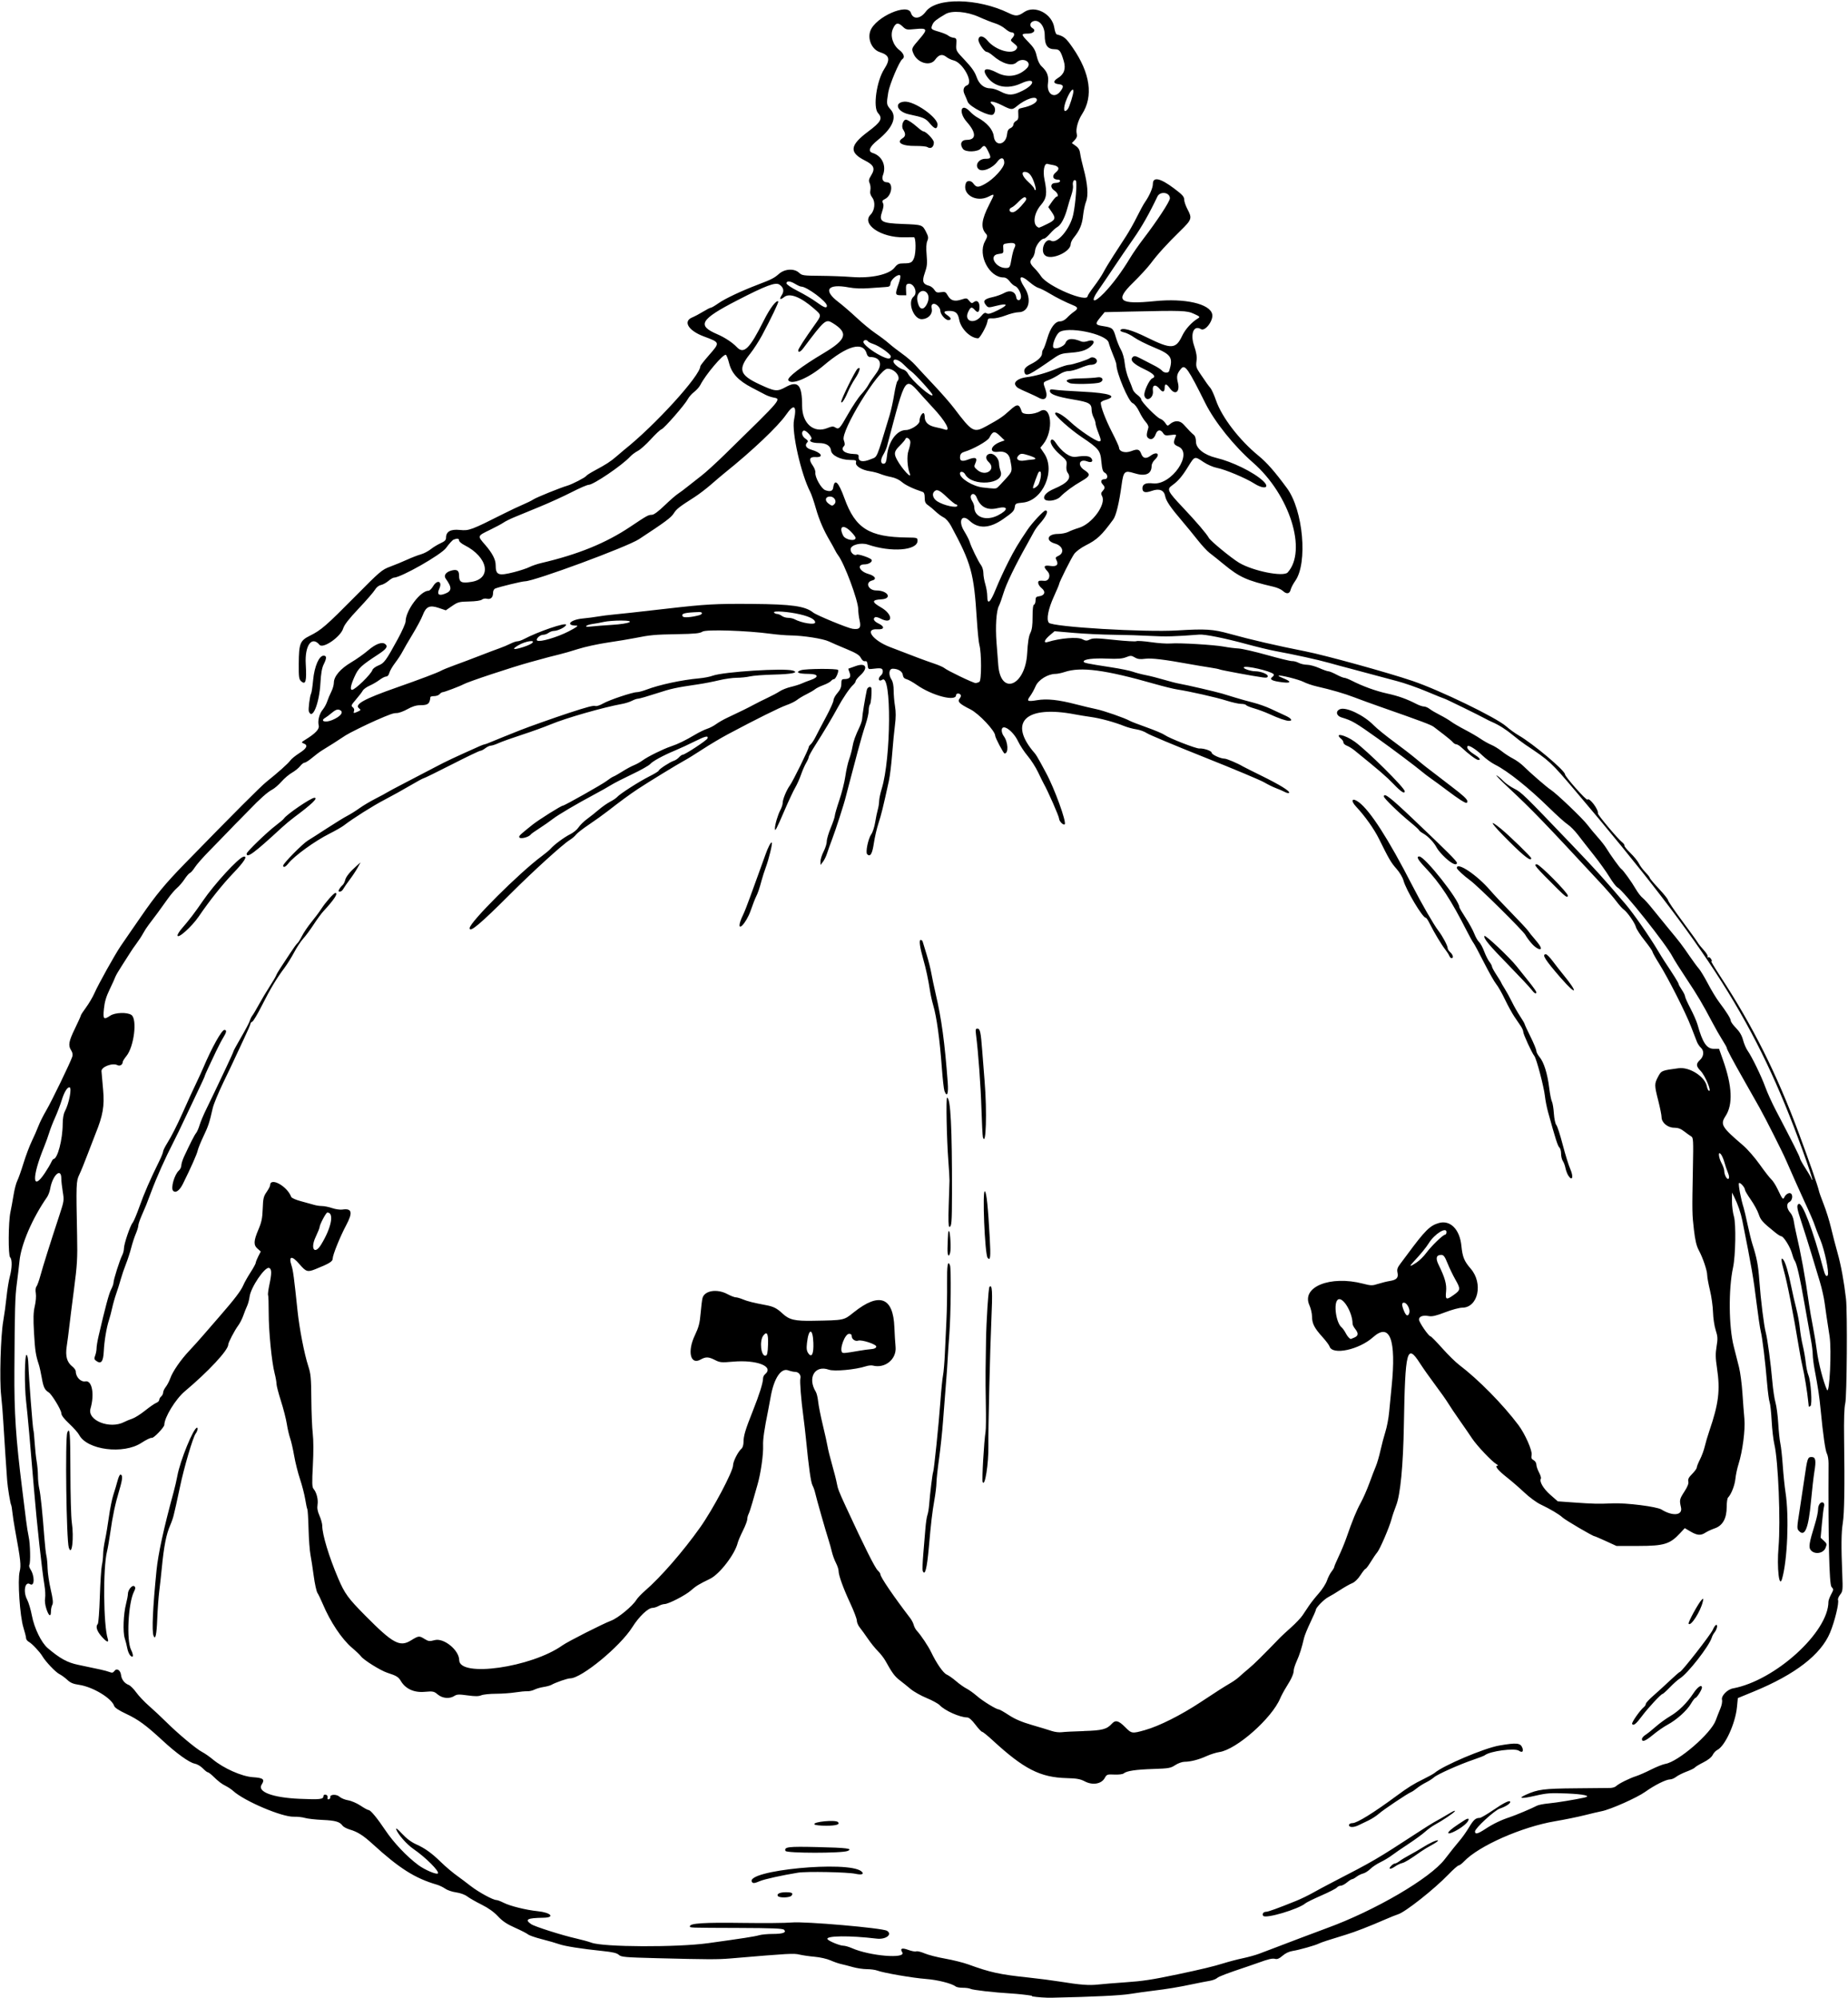 <?xml version="1.0" encoding="UTF-8" standalone="no"?>
<svg xmlns:rdf="http://www.w3.org/1999/02/22-rdf-syntax-ns#" xmlns="http://www.w3.org/2000/svg" height="1436.2" viewBox="0 0 1328.438 1436.25" width="1328.4" version="1.1" xmlns:cc="http://creativecommons.org/ns#" xmlns:dc="http://purl.org/dc/elements/1.1/">
<path d="m741.89 1434.7c-3.69-0.626-10.44-1.359-15-1.628-12.389-0.732-27.625-2.475-29.307-3.353-0.816-0.426-3.27-0.767-5.453-0.759-2.183 0.01-4.503-0.408-5.156-0.925-2.747-2.177-13.047-4.783-21.344-5.401-9.424-0.702-30.542-4.345-34.983-6.035-1.452-0.552-4.827-1.009-7.5-1.016-2.674-0.01-7.181-0.672-10.017-1.481-2.836-0.808-6.633-1.786-8.438-2.174-1.805-0.387-5.28-1.593-7.723-2.68-2.443-1.087-7.505-2.24-11.25-2.564-3.745-0.323-8.725-1.04-11.068-1.592-4.161-0.981-7.011-0.82-49.647 2.799-9.071 0.77-16.343 0.744-52.5-0.186-23.334-0.6-25.959-0.83-27.656-2.414-1.393-1.301-4.404-2.01-11.719-2.763-15.222-1.565-27.286-3.477-31.406-4.976-2.062-0.75-7.547-2.327-12.188-3.504-4.641-1.177-9.116-2.728-9.945-3.447-0.829-0.719-5.048-2.88-9.375-4.803-5.865-2.606-8.989-4.699-12.27-8.221-2.892-3.104-6.912-5.973-11.719-8.363-4.024-2.001-8.666-4.652-10.315-5.891-1.788-1.343-5.034-2.529-8.042-2.937-2.774-0.376-6.276-1.561-7.783-2.632s-4.216-2.378-6.021-2.904c-15.8-4.608-27.002-11.703-46.304-29.33-6.682-6.102-10.736-8.662-16.338-10.316-2.227-0.658-4.547-1.897-5.156-2.754-2.02-2.842-5.131-3.738-14.415-4.151-5.056-0.225-10.755-0.87-12.666-1.433-1.911-0.563-5.496-0.953-7.969-0.865-8.473 0.3-35.641-11.26-43.626-18.562-1.166-1.066-3.513-2.643-5.216-3.504-3.25-1.643-5.105-3.072-9.514-7.325-1.47-1.418-3.057-2.578-3.527-2.578-0.47 0-2.062-1.26-3.538-2.801-1.476-1.54-4.099-3.066-5.829-3.391-3.876-0.727-13.126-7.385-23.163-16.671-11.856-10.969-17.414-15.04-26.072-19.098-5.183-2.429-8.247-4.439-8.636-5.664-1.769-5.573-15.43-13.802-25.274-15.224-4.164-0.602-6.245-1.479-8.438-3.558-1.601-1.518-4.206-3.411-5.789-4.207-2.657-1.337-9.931-9.013-12.122-12.793-1.737-2.997-7.484-9.119-9.609-10.238-1.16-0.611-2.115-1.833-2.122-2.718s-0.867-4.334-1.911-7.667c-2.538-8.096-4.278-34.077-2.698-40.279 1.125-4.419 0.719-8.104-3.32-30.068-0.806-4.383-1.668-10.011-1.915-12.506-0.247-2.496-0.643-4.849-0.878-5.231-0.6-0.971-2.558-12.904-2.858-17.419-0.137-2.062-0.705-10.289-1.262-18.281-0.557-7.992-1.255-18.961-1.55-24.375-0.296-5.414-0.981-13.819-1.523-18.678-1.252-11.217-0.362-42.947 1.498-53.436 0.77-4.342 1.836-12.147 2.368-17.344 0.533-5.197 1.589-11.769 2.348-14.605 1.692-6.323 1.795-12.357 0.236-13.916-1.45-1.45-1.29-25.485 0.218-32.491 0.555-2.578 1.558-8.062 2.23-12.188 0.672-4.125 1.876-8.766 2.677-10.312 0.8-1.547 2.809-7.208 4.462-12.58 1.654-5.372 4.352-12.544 5.995-15.938 1.644-3.393 3.785-8.279 4.76-10.857 0.974-2.578 3.51-7.641 5.634-11.25 3.899-6.623 17.501-34.728 18.739-38.718 0.427-1.377 0.133-2.973-0.815-4.42-2.313-3.53-1.809-6.436 2.735-15.776 2.32-4.77 4.219-8.987 4.219-9.372 0-0.385 1.681-2.975 3.735-5.756s4.787-7.434 6.072-10.341c2.869-6.488 14.501-27.361 18.803-33.742 1.738-2.578 5.069-7.43 7.403-10.781 2.333-3.352 5.626-8.108 7.318-10.569 10.417-15.162 17.332-23.533 31.153-37.712 36.059-36.993 54.702-55.666 59.032-59.127 8.28-6.618 15.553-13.123 17.03-15.231 0.796-1.137 3.741-3.534 6.544-5.327 5.398-3.453 6.391-5.677 3.083-6.901-1.884-0.697-1.782-0.888 1.59-2.972 6.881-4.253 9.843-7.437 9.221-9.915-0.856-3.412 0.394-8.443 2.822-11.358 1.194-1.433 2.663-4.117 3.265-5.964 0.602-1.847 1.928-4.995 2.948-6.995s1.854-4.941 1.854-6.535c0-4.487 4.722-10.022 12.426-14.564 3.736-2.202 9.171-6.047 12.079-8.544 5.578-4.79 10.18-6.482 12.468-4.583 2.053 1.704 0.83 3.501-4.973 7.305-12.624 8.276-14.315 9.86-17.115 16.034-2.734 6.027-3.407 9.522-1.832 9.522 2.205 0 13.691-11.188 14.677-14.296 0.3-0.944 2.23-2.391 4.29-3.216 4.165-1.667 5.365-3.305 13.983-19.097 3.057-5.602 5.559-11.253 5.559-12.557 0-7.831 10.652-22.086 16.504-22.086 0.754 0 2.243-1.477 3.307-3.281 2.979-5.049 6.823-3.459 4.415 1.826-1.762 3.866-0.565 5.229 3.396 3.867 5.747-1.976 6.022-4.454 1.229-11.084-1.607-2.223-0.008-4.654 3.771-5.738 4.219-1.21 5.814-0.254 5.814 3.485 0 4.89 1.719 5.759 9.003 4.552 14.788-2.45 11.867-17.778-5.019-26.333-2.191-1.11-3.984-2.643-3.984-3.406 0-1.466-1.308-1.671-3.929-0.618-0.872 0.35-3.288 3.017-5.368 5.924-3.518 4.917-32.55 21.432-37.677 21.432-0.57 0-2.317 1.077-3.881 2.393s-3.983 2.621-5.375 2.9c-1.51 0.302-3.227 1.684-4.256 3.427-0.949 1.607-6.222 7.68-11.718 13.497-7.044 7.455-10.32 11.667-11.101 14.274-1.799 6.005-14.501 14.81-17.007 11.789-5.57-6.711-10.69 0.427-9.907 13.811 0.729 12.465-0.045 15.31-3.352 12.317-1.514-1.37-1.731-2.99-1.669-12.446 0.096-14.694 0.893-16.707 8.012-20.245 8.107-4.029 11.678-7.128 32.674-28.353 17.789-17.982 19.101-19.099 25.006-21.284 3.428-1.268 8.912-3.53 12.188-5.027 3.276-1.496 7.69-3.203 9.809-3.793 2.119-0.589 5.337-2.25 7.149-3.691 1.813-1.441 5.036-3.404 7.162-4.363 2.937-1.325 3.866-2.272 3.866-3.945 0-4.441 3.268-6.26 10.009-5.569 6.539 0.67 7.951 0.141 32.178-12.059 4.383-2.207 10.289-4.987 13.125-6.178 2.836-1.191 6.211-2.865 7.5-3.719 2.225-1.476 19.38-8.419 24.375-9.866 3.443-0.998 12.891-5.861 13.594-6.997 0.333-0.539 3-2.256 5.928-3.817 8.209-4.377 11.765-6.679 15.824-10.245 2.054-1.805 4.54-3.919 5.523-4.699 22.11-17.539 54.756-53.404 54.756-60.155 0-0.429 2.742-3.924 6.094-7.767 8.227-9.433 8.302-9.16-3.75-13.681-10.896-4.087-14.966-10.753-8.273-13.55 1.895-0.792 5.488-2.696 7.983-4.231 2.495-1.535 4.957-2.791 5.47-2.791 0.513 0 3.038-1.479 5.61-3.287 4.627-3.252 16.315-8.767 28.116-13.267 9.985-3.807 11.813-4.737 15.249-7.753 4.231-3.715 11.001-4.088 14.503-0.798 2.056 1.932 3.143 2.088 15.06 2.167 7.064 0.047 17.38 0.436 22.924 0.865 13.738 1.063 26.622-1.752 30.551-6.676 2.158-2.704 3.063-3.128 6.713-3.14 5.047-0.017 6.133-0.608 7.441-4.05 1.435-3.773 1.305-14.666-0.176-14.759-0.645-0.041-3.824-0.011-7.065 0.066-16.549 0.392-30.943-9.428-23.998-16.373 2.904-2.904 3.527-8.928 1.244-12.016-1.439-1.947-1.862-3.51-1.473-5.452 0.299-1.498 0.079-3.744-0.49-4.992-0.853-1.872-0.668-2.862 1.054-5.649 3.099-5.015 2.089-7.413-4.532-10.755-11.426-5.768-10.856-10.857 2.317-20.715 9.378-7.018 10.689-9.463 7.161-13.361-3.73-4.121-1.05-23.041 4.486-31.667 4.515-7.036 3.779-9.878-3.134-12.105-5.737-1.849-9.101-9.455-6.821-15.423 3.8-9.95 26.81-20.078 29.115-12.815 1.554 4.896 6.739 4.448 10.712-0.927 7.602-10.283 37.438-9.752 59.627 1.062 4.945 2.41 6.702 2.306 10.967-0.65 7.767-5.383 20.25 1.069 21.777 11.254 0.367 2.449 1.165 4.581 1.774 4.739 5.138 1.329 6.559 2.51 11.371 9.448 12.764 18.404 15.094 35.134 6.694 48.046-2.853 4.386-4.548 10.649-3.745 13.845 0.448 1.785 0.065 3.011-1.442 4.615l-2.052 2.184 2.775 1.976c2.006 1.429 2.896 2.952 3.21 5.499 0.239 1.937 1.349 6.897 2.466 11.022 2.905 10.724 3.528 19.151 1.745 23.607-0.79 1.976-1.75 6.509-2.131 10.075-0.69 6.446-2.471 10.648-6.715 15.843-1.19 1.458-2.164 3.504-2.164 4.547 0 5.649-13.958 11.86-18.388 8.183-3.928-3.26 0.05-13.069 4.286-10.567 4.314 2.549 13.759-8.637 15.937-18.876 1.703-8.006 2.854-23.34 1.828-24.367-1.295-1.297-2.548 0.965-2.032 3.667 0.226 1.181-0.301 4.212-1.17 6.736-0.869 2.524-2.17 6.817-2.891 9.54-1.787 6.747-4.651 12.107-7.182 13.439-1.159 0.61-3.51 2.733-5.226 4.719-1.716 1.986-3.641 3.61-4.278 3.61-2.317 0-6.246 5.257-6.519 8.721-0.147 1.873-0.979 4.19-1.848 5.15-2.244 2.48-1.978 4.016 1.251 7.223 1.558 1.547 3.773 4.251 4.923 6.009 4.768 7.292 33.497 19.414 33.497 14.134 0-0.454 2.118-3.623 4.707-7.043 2.589-3.42 5.59-7.95 6.67-10.067 1.08-2.117 4.304-7.462 7.165-11.878 2.861-4.416 6.977-10.772 9.147-14.123 2.17-3.352 5.677-9.6 7.793-13.886 2.116-4.286 4.647-8.926 5.623-10.312 3.243-4.604 5.77-10.379 5.77-13.186 0-5.407 5.239-4.313 15.234 3.182 5.908 4.43 7.266 5.918 7.266 7.967 0 1.385 1.055 4.503 2.344 6.927 3.492 6.567 3.187 7.518-4.962 15.465-9.462 9.227-16.612 17.095-21.402 23.55-2.112 2.846-7.924 9.168-12.915 14.047-13.129 12.836-9.73 15.639 15.842 13.065 21.669-2.181 39.596 1.902 41.242 9.393 0.999 4.547-5.078 12.6-8.098 10.734-5.12-3.164-7.826 3.321-4.942 11.845 1.71 5.054 2.156 7.891 1.748 11.108-0.478 3.76-0.179 4.867 2.303 8.539 5.109 7.559 6.05 8.88 7.677 10.781 0.883 1.031 2.694 5.035 4.025 8.896 4.186 12.142 16.785 28.57 30.547 39.829 6.026 4.93 11.699 11.392 20.503 23.358 11.649 15.83 15.024 53.832 5.92 66.649-1.472 2.072-2.958 4.928-3.302 6.346-0.741 3.052-2.933 3.345-5.686 0.761-1.065-0.999-4.045-2.308-6.623-2.909-19.224-4.479-24.436-6.835-35.784-16.177-3.885-3.199-8.472-6.87-10.193-8.16s-5.58-5.464-8.576-9.278-8.006-9.931-11.134-13.594c-8.362-9.793-11.544-14.475-12.194-17.944-0.813-4.332-4.221-5.676-9.589-3.781-4.741 1.673-6.748 1.115-6.748-1.877 0-2.963 2.406-4.073 7.569-3.491 13.366 1.507 29.314-21.864 18.114-26.544-3.466-1.448-3.74-2.541-1.798-7.159 0.614-1.461 0.234-1.574-3.549-1.056-3.657 0.501-4.407 0.308-5.48-1.411-1.783-2.854-4.189-2.479-5.344 0.833-1.159 3.324-3.327 4.431-5.365 2.74-1.375-1.142-1.352-2.494 0.131-7.522 0.241-0.818-0.618-2.628-1.91-4.022s-3.406-4.769-4.698-7.5c-1.388-2.935-3.293-5.396-4.656-6.017-3-0.95-11.74-21.87-11.74-27.73 0-0.73-1.008-3.7-2.24-6.601s-2.726-7.068-3.32-9.262c-1.717-6.341-30.382-12.066-35.811-7.152-2.483 2.247-5.098 9.578-3.859 10.816 1.557 1.557 7.686-0.844 8.654-3.39 1.272-3.345 4.998-3.665 11.486-0.986 0.896 0.37 2.839 0.251 4.318-0.265 3.937-1.372 5.753 0.051 3.393 2.66-3.195 3.53-7.241 5.034-15.063 5.599-6.808 0.491-8.124 0.913-12.656 4.058-17.54 12.167-19.781 13.291-20.866 10.461-0.911-2.373 0.398-4.212 4.439-6.239 5.207-2.612 8.088-5.39 8.088-7.799 0-1.096 0.383-2.394 0.85-2.884 0.468-0.49 1.746-3.932 2.841-7.649 2.36-8.011 5.684-12.46 9.309-12.46 1.538 0 3.463-1.005 4.939-2.578 1.33-1.418 3.534-3.336 4.896-4.263 3.151-2.143 3.127-3.248-0.101-4.562-5.883-2.396-12.281-5.591-17.488-8.732-3.044-1.837-6.563-3.597-7.819-3.913-1.257-0.315-4.152-2.19-6.435-4.165-6.847-5.926-8.682-3.958-3.608 3.869 5.434 8.382 3.2 17.781-4.227 17.781-1.885 0-6.075 1.038-9.312 2.306s-7.426 2.218-9.31 2.109c-3.132-0.18-3.466 0.044-3.902 2.616-0.527 3.107-5.365 11.719-6.582 11.719-5.471 0-12.434-6.849-13.628-13.405-0.861-4.724-2.609-6.282-7.052-6.282-4.247 0-4.671 1.012-1.339 3.195 2.795 1.832 3.04 3.368 0.537 3.368-2.13 0-5.693-4.187-5.693-6.689 0-2.438-3.367-5.587-5.215-4.878-1.128 0.433-1.367 1.328-0.949 3.556 0.706 3.766-2.533 7.177-7.023 7.395-6.029 0.292-10.705-12.381-6.008-16.28 3.264-2.709 0.129-10.003-3.939-9.168-1.366 0.28-1.675 1.147-1.533 4.301l0.177 3.95h-3.693c-4.365 0-4.494-0.58-1.822-8.183 1.029-2.928 1.546-5.65 1.148-6.047-1.399-1.399-6.619 2.743-6.936 5.504-0.27 2.355-0.698 2.655-4.052 2.838-2.062 0.113-7.329 0.478-11.703 0.812-5.018 0.383-10.249 0.174-14.175-0.566-15.427-2.911-18.864 1.946-7.473 10.559 2.874 2.173 8.746 7.241 13.049 11.262 4.303 4.021 10.421 9.055 13.594 11.186 3.173 2.131 7.486 5.389 9.584 7.239 2.098 1.851 6.438 5.23 9.646 7.51s7.361 5.866 9.229 7.969c1.869 2.103 7.864 8.555 13.323 14.338 5.459 5.783 12.035 13.308 14.613 16.721 13.14 17.399 14.176 17.962 23.542 12.796 9.371-5.168 11.574-6.661 16.568-11.225 5.403-4.938 6.768-4.785 8.543 0.958 0.76 2.46 8.824 2.236 13.237-0.367 8.174-4.823 9.938 14.206 2.203 23.763l-2.053 2.537 2.73 4.026c8.484 12.51-0.954 34.135-15.465 35.432-4.728 0.423-5.274 0.699-5.567 2.812-0.433 3.129-1.244 4.001-8.353 8.97-9.784 6.84-17.855 7.243-24.274 1.213-5.478-5.147-8.302 0.14-3.908 7.318 1.841 3.007 3.65 6.522 4.021 7.812 1.025 3.565 6.219 14.245 8.154 16.767 0.952 1.24 1.716 3.783 1.716 5.71 0 1.911 0.628 5.545 1.396 8.077s1.401 6.395 1.406 8.586c0.017 6.553 2.156 4.763 6.162-5.156 2.03-5.027 6.052-13.781 8.937-19.453 4.551-8.948 7.18-13.35 13.974-23.397 3.19-4.718 11.527-13.634 12.749-13.634 2.555 0 0.681 4.229-4.364 9.844-1.39 1.547-3.107 3.937-3.816 5.311-0.709 1.374-2.91 5.382-4.893 8.906-8.659 15.395-15.001 28.487-17.034 35.166-1.205 3.958-2.701 8.151-3.326 9.318-1.916 3.58-2.646 14.797-1.732 26.611 0.479 6.188 1.04 13.415 1.248 16.06 1.746 22.22 19.489 14.91 20.777-8.56 0.428-7.804 1.119-12.255 2.256-14.531 1.198-2.4 1.633-5.534 1.62-11.672-0.012-5.504 0.353-8.514 1.06-8.75 0.593-0.198 1.078-1.562 1.078-3.031 0-2.191 0.447-2.726 2.484-2.969 4.096-0.489 5.052-3.297 1.97-5.785-2.665-2.152-3.463-5.214-1.406-5.396 0.645-0.057 2.117-0.028 3.271 0.066 3.433 0.277 4.877-4.058 2.274-6.829-3.249-3.458-2.65-4.591 2.056-3.886 4.555 0.683 6.141-0.905 4.314-4.32-0.804-1.502-0.572-1.992 1.358-2.872 4.713-2.147 3.389-7.223-2.311-8.857-7.09-2.033-5.612-6.949 2.09-6.949 2.541 0 5.918-0.672 7.505-1.492 1.587-0.821 4.994-2.118 7.569-2.883 9.465-2.811 19.781-16.941 16.645-22.8-0.88-1.645-0.805-2.361 0.388-3.679 1.857-2.053 1.855-2.803-0.017-4.872-1.756-1.94-1.028-3.648 1.553-3.648 2.405 0 2.423-3.361 0.026-4.644-1.412-0.756-1.933-2.442-2.446-7.917-0.766-8.177-1.679-9.305-14.51-17.934-7.744-5.208-18.75-15.003-18.75-16.687 0-2.149 5.657 0.994 11.217 6.231 5.871 5.531 18.12 13.763 20.48 13.763 1.534 0 1.412-1.054-0.759-6.562-1.031-2.616-1.878-5.48-1.881-6.363-0.003-0.883-0.636-2.814-1.406-4.291-0.77-1.477-1.4-3.822-1.4-5.211 0-4.742-1.675-5.715-13.165-7.647-11.864-1.995-16.835-3.798-16.835-6.106 0-1.242 0.65-1.414 3.516-0.927 1.934 0.328 10.898 0.956 19.922 1.395 19.789 0.962 25.913 3.254 16.165 6.05-1.672 0.48-3.04 1.367-3.04 1.972 0 3.01 3.506 12.167 8.054 21.036 2.789 5.438 5.071 10.416 5.071 11.062 0 3.002 4.381 4.302 8.805 2.613 4.599-1.756 5.884-1.398 7.176 2.001 1.25 3.287 3.426 3.726 6.651 1.342 4.713-3.485 7.343-1.178 3.149 2.762-1.289 1.211-2.344 3.211-2.344 4.444 0 6.011-4.436 7.868-12.629 5.285-6.782-2.138-7.626-1.331-8.966 8.563-1.729 12.767-3.952 21.954-5.986 24.736-8.445 11.552-11.587 14.499-19.937 18.704-3.189 1.606-6.819 4.299-8.066 5.984-2.127 2.874-10.979 20.572-10.979 21.949 0 0.347-1.65 4.255-3.667 8.685-4.125 9.061-5.573 16.572-3.649 18.92 2.469 3.012 68.82 6.98 92.462 5.529 20.101-1.233 25.531-0.891 37.197 2.345 15.602 4.328 34.085 8.612 54.844 12.71 14.322 2.827 58.869 15.134 76.875 21.238 19.609 6.647 60.264 26.352 67.418 32.677 2.365 2.091 6.387 5.005 8.938 6.476 10.349 5.967 33.242 25.222 33.311 28.018 0.042 1.705 15.516 19.135 16.12 18.158 1.207-1.95 8.225 7.305 7.515 9.91-0.254 0.933 14.222 18.207 17.263 20.599 1.246 0.98 2.059 2.113 1.808 2.519-0.251 0.406 1.662 2.798 4.25 5.316 2.588 2.518 5.355 5.919 6.148 7.558s2.884 4.466 4.647 6.282 3.206 3.662 3.206 4.102c0 0.441 2.941 3.942 6.536 7.781 3.595 3.839 6.548 7.548 6.562 8.242 0.015 0.695 4.562 7.369 10.105 14.832 5.543 7.463 10.564 14.434 11.159 15.491 0.594 1.057 2.608 3.583 4.474 5.613 1.867 2.03 3.108 4.154 2.759 4.719-0.371 0.6-0.205 0.761 0.4 0.388 0.569-0.352 1.52 0.267 2.113 1.375 0.758 1.417 0.77 1.824 0.039 1.372-0.571-0.353 2.494 4.764 6.811 11.371 23.118 35.379 40.361 69.849 56.008 111.97 7.314 19.69 14.028 38.896 14.496 41.468 0.201 1.106 1.79 5.597 3.531 9.98s4.108 11.977 5.261 16.875c1.153 4.898 3.289 13.125 4.748 18.281 2.419 8.551 4.614 20.513 6.033 32.875 1.073 9.349 0.636 70.284-0.538 75.061-0.753 3.063-1.026 11.501-0.831 25.658 0.477 34.487 0.184 53.318-0.937 60.378-1.112 7.001-1.213 16.462-0.389 36.705 0.468 11.496 0.376 12.393-1.511 14.793-1.105 1.405-1.796 3.112-1.535 3.792 0.853 2.222-2.365 15.456-5.727 23.551-6.538 15.747-25.032 30.052-54.569 42.209l-11.719 4.823-0.63 6.484c-1.147 11.81-8.596 28.039-14.138 30.801-1.159 0.578-2.661 2.205-3.338 3.617-0.773 1.612-3.276 3.599-6.729 5.342-3.024 1.526-5.747 3.179-6.053 3.673-0.305 0.494-2.927 1.785-5.826 2.87-2.899 1.085-6.323 2.8-7.609 3.811-1.285 1.011-3.229 1.842-4.32 1.847-2.972 0.014-11.098 4.064-17.916 8.929-5.997 4.28-25.086 12.763-31.411 13.959-1.805 0.341-7.289 1.631-12.188 2.867-4.898 1.236-14.391 3.171-21.094 4.3-23.964 4.039-54.904 17.682-65.566 28.911-1.514 1.595-3.262 2.9-3.882 2.9s-4.022 3.009-7.559 6.687c-9.981 10.38-30.954 26.945-35.982 28.42-1.277 0.375-5.487 2.063-9.354 3.752-11.144 4.868-21.531 8.894-28.125 10.903-12.629 3.847-17.872 5.566-19.458 6.38-2.551 1.309-14.321 4.63-18.821 5.31-2.55 0.385-5.257 1.664-7.276 3.437-2.306 2.025-3.81 2.668-5.315 2.274-2.013-0.527-4.823 0.113-11.942 2.723-1.805 0.662-5.391 1.906-7.969 2.766-15.035 5.012-20.565 7.114-21.919 8.328-0.835 0.749-3.206 1.633-5.268 1.964-2.062 0.332-7.547 1.403-12.188 2.382-10.399 2.193-18.233 3.49-28.594 4.733-4.383 0.526-11.766 1.561-16.406 2.3-7.232 1.152-25.676 2.044-56.25 2.719-4.125 0.091-10.519-0.347-14.209-0.973zm66.971-9.649c12.694-0.868 19.254-1.868 37.706-5.748 16.702-3.512 26.02-5.752 32.84-7.893 3.882-1.219 10.21-2.875 14.062-3.68 3.852-0.805 9.113-2.265 11.691-3.244 2.578-0.979 8.062-3.058 12.188-4.619 4.125-1.561 12.141-4.615 17.812-6.785 5.672-2.171 14.109-5.331 18.75-7.024 34.488-12.578 74.1-35.72 84.622-49.439 3.989-5.202 8.762-11.181 10.607-13.287 1.845-2.107 4.907-6.423 6.806-9.593 3.339-5.574 4.834-6.894 7.809-6.894 0.775 0 5.065-2.495 9.533-5.544 8.129-5.547 12.342-7.554 12.342-5.877 0 1.196-3.472 3.387-7.5 4.732-3.83 1.279-17.812 14.158-17.812 16.406 0 2.326 1.901 1.864 7.532-1.831 5.485-3.6 11.27-6.39 17.312-8.35 4.044-1.312 16.628-6.617 19.688-8.301 1.031-0.568 4.828-1.311 8.438-1.651 5.719-0.54 18.857-2.684 25.682-4.192 5.247-1.159-0.423-2.464-12.836-2.956-11.445-0.453-14.304-0.251-22.153 1.562-10.325 2.386-13.231 2.124-7.099-0.639 8.618-3.885 12.838-4.432 35.625-4.624 12.117-0.102 23.372-0.211 25.011-0.242 1.639-0.031 3.567-0.644 4.285-1.362 1.711-1.711 9.56-5.625 14.297-7.13 2.062-0.655 6.914-2.789 10.781-4.741 3.867-1.952 8.508-3.798 10.312-4.1 9.274-1.554 32.716-21.804 36.153-31.231 0.895-2.454 2.404-6.3 3.354-8.547 0.992-2.346 1.488-5.04 1.165-6.326-0.685-2.731 3.794-7.385 7.826-8.132 30.344-5.62 68.689-40.408 68.689-62.317 0-0.916 0.869-3.287 1.93-5.268 1.861-3.473 1.87-3.668 0.244-5.465-1.591-1.758-2.362-34.385-2.095-88.606 0.013-2.688-0.499-5.852-1.139-7.031-1.167-2.151-2.767-13.293-4.55-31.676-0.952-9.816-1.858-15.866-4.333-28.928-0.719-3.793-1.324-8.645-1.344-10.781-0.021-2.136-0.596-6.837-1.28-10.447-0.683-3.609-2.788-15.422-4.676-26.25-3.364-19.286-5.617-29.065-7.129-30.938-0.416-0.516-1.26-2.818-1.875-5.116-1.209-4.519-6.034-12.228-7.654-12.228-0.549 0-2.437-1.16-4.195-2.578-9.285-7.489-10.589-8.927-12.032-13.274-0.819-2.467-3.376-7.163-5.681-10.437-2.305-3.274-4.191-6.456-4.191-7.071 0-1.719-3.495-5.639-4.307-4.83-0.654 0.652 1.47 11.886 3.322 17.566 0.42 1.289 1.708 6.773 2.861 12.188 1.153 5.414 2.71 11.742 3.46 14.062 3.185 9.855 4.198 15.18 4.991 26.25 0.98 13.68 3.305 32.421 4.634 37.355 1.228 4.56 3.623 22.439 4.729 35.301 0.488 5.672 1.499 12.422 2.248 15 0.749 2.578 1.638 9.328 1.975 15 0.338 5.672 1.03 12.211 1.539 14.531 0.509 2.32 1.291 9.492 1.738 15.938 0.447 6.445 1.336 15.094 1.975 19.219 2.653 17.132 1.371 48.824-2.514 62.109-2.086 7.136-3.777-8.075-2.526-22.734 1.584-18.575-0.18-62.229-2.993-74.062-0.736-3.094-1.607-10.645-1.936-16.78-0.329-6.135-0.985-12.172-1.458-13.415-0.472-1.243-1.277-7.191-1.787-13.22-1.369-16.165-3.399-32.881-4.576-37.679-0.569-2.32-1.897-11.216-2.951-19.767-2.306-18.712-3.639-26.459-10.309-59.92-1.113-5.585-3.205-11.687-5.784-16.875l-1.631-3.281-0.037 6.158c-0.021 3.387 0.614 8.351 1.41 11.03 1.578 5.313 1.178 28.272-0.639 36.718-3.34 15.525-3.093 42.591 0.516 56.719 1.186 4.641 2.893 11.391 3.794 15 0.901 3.609 1.99 11.836 2.42 18.281 0.43 6.445 1.071 14.883 1.426 18.75 0.718 7.827-1.307 23.428-4.234 32.619-0.937 2.942-1.936 7.67-2.22 10.506-0.475 4.744-3.014 11.192-5.312 13.489-0.522 0.522-0.949 3.54-0.949 6.707 0 8.263-2.87 13.433-8.544 15.394-2.321 0.802-5.341 2.193-6.711 3.09-3.411 2.235-5.894 2.052-10.747-0.792l-4.136-2.424-3.446 3.711c-7.193 7.747-11.54 9.077-29.695 9.084l-15.939 0.01-7.652-3.508c-4.209-1.929-7.903-3.508-8.209-3.508-1.186 0-20.816-11.513-22.844-13.398-2.514-2.337-8.939-6.154-16.028-9.523-2.775-1.319-7.945-5.133-11.489-8.476-3.544-3.343-9.194-8.24-12.555-10.881-6.321-4.968-9.046-8.322-6.803-8.375 0.663-0.016 0.361-0.513-0.67-1.105-3.315-1.903-14.102-13.291-17.6-18.58-1.866-2.821-5.921-8.716-9.011-13.099-3.09-4.383-6.772-9.867-8.181-12.188-1.409-2.32-5.577-8.227-9.261-13.125s-8.665-11.965-11.07-15.703c-9.256-14.391-10.544-9.412-11.462 44.297-0.501 29.289-2.508 50.27-5.547 57.989-1.248 3.168-2.754 7.62-3.347 9.891-1.526 5.842-8.381 21.758-10.335 23.994-0.901 1.031-2.986 4.09-4.633 6.797-1.647 2.707-3.31 4.922-3.694 4.922-0.385 0-2.032 2.057-3.66 4.57-1.832 2.827-4.127 5.038-6.017 5.798-1.681 0.675-5.543 2.858-8.582 4.851s-6.836 4.275-8.438 5.071c-2.967 1.475-9.005 7.596-9.005 9.13 0 0.465-1.742 4.478-3.872 8.917-2.13 4.439-4.215 9.547-4.635 11.352-1.709 7.355-3.167 11.965-5.243 16.583-1.203 2.675-2.187 5.714-2.187 6.753 0 2.439-1.573 5.975-5.279 11.869-1.638 2.604-3.632 6.301-4.432 8.215-5.997 14.353-31.386 36.794-43.697 38.623-2.337 0.347-6.479 1.648-9.205 2.891-5.646 2.575-11.455 4.073-15.923 4.106-1.687 0.012-4.682 1.092-6.656 2.398-3.269 2.163-4.666 2.41-15.683 2.77-12.719 0.416-19.161 1.376-21.336 3.182-0.748 0.621-3.619 0.977-6.712 0.832-5.14-0.241-5.481-0.116-6.979 2.559-2.37 4.232-8.686 5.28-14.244 2.363-3.274-1.718-5.82-2.182-12.979-2.365-19.153-0.489-30.86-6.481-53.571-27.42-3.495-3.223-6.78-5.859-7.299-5.859-0.519 0-2.696-2.32-4.837-5.156-2.552-3.38-4.581-5.164-5.89-5.179-5.33-0.062-16.058-4.854-19.839-8.862-1.048-1.111-5.266-3.41-9.375-5.111-4.109-1.7-9.287-4.625-11.507-6.501-2.22-1.875-5.731-4.7-7.801-6.277-3.558-2.711-5.556-5.425-10.219-13.881-1.099-1.993-3.547-5.157-5.439-7.031s-5.129-5.88-7.191-8.902c-2.062-3.022-4.699-6.669-5.859-8.104s-2.109-3.665-2.109-4.955-2.124-6.894-4.72-12.453c-5.067-10.855-8.405-20.118-8.405-23.328 0-1.095-0.859-3.662-1.908-5.705-1.05-2.043-2.352-5.612-2.895-7.933-0.543-2.32-1.601-6.117-2.35-8.438-2.129-6.591-8.832-30.105-9.62-33.75-0.391-1.805-1.28-4.336-1.976-5.625-1.178-2.181-2.693-12.944-4.684-33.281-0.454-4.641-1.283-11.812-1.841-15.938-1.658-12.245-2.715-25.624-2.186-27.65 0.622-2.378-1.233-4.694-3.759-4.694-1.06 0-3.314-0.501-5.008-1.114-5.16-1.866-10.224 5.769-12.552 18.926-0.593 3.352-1.422 7.781-1.841 9.844-2.738 13.458-3.81 20.873-3.631 25.13 0.275 6.537-1.662 20.159-4.018 28.268-1.055 3.631-2.74 9.515-3.743 13.074-1.003 3.559-2.227 7.223-2.718 8.142-0.492 0.919-0.894 2.553-0.894 3.631 0 1.078-1.416 4.797-3.146 8.265-1.73 3.467-3.402 7.372-3.716 8.677-1.966 8.174-12.99 22.541-19.857 25.879-8.125 3.949-10.221 5.226-13.738 8.366-3.877 3.462-16.095 9.772-19.018 9.822-1.062 0.019-2.986 0.636-4.275 1.373-1.289 0.737-3.253 1.355-4.364 1.373-3.271 0.053-9.688 6.187-14.568 13.923-8.755 13.878-36.522 36.735-44.627 36.735-1.983 0-10.449 2.931-13.509 4.677-0.88 0.502-3.411 1.19-5.625 1.53s-5.178 1.198-6.588 1.909c-1.409 0.711-3.73 1.231-5.156 1.157-1.427-0.074-5.336 0.298-8.687 0.828-3.352 0.53-9.609 0.969-13.906 0.975-4.297 0.01-8.991 0.5-10.431 1.097-1.946 0.806-4.494 0.824-9.914 0.07-6.139-0.854-7.637-0.79-9.457 0.403-3.42 2.241-8.545 1.791-11.917-1.046-2.741-2.307-3.352-2.427-9.618-1.898-7.511 0.635-13.604-2.184-16.945-7.841-1.701-2.879-3.245-3.815-9.686-5.87-4.79-1.528-17.119-9.218-18.945-11.817-0.666-0.948-3.531-3.684-6.367-6.082-7.389-6.246-15.678-18.662-21.173-31.718-1.325-3.147-3.01-6.64-3.744-7.761-0.735-1.121-1.951-6.647-2.703-12.279-0.752-5.632-1.817-12.56-2.366-15.396-0.549-2.836-1.154-11.136-1.345-18.445-0.19-7.309-0.582-13.67-0.87-14.137-0.288-0.467-0.974-3.663-1.523-7.103-0.55-3.44-2.23-9.945-3.735-14.457-1.505-4.511-3.403-12.073-4.217-16.803-0.815-4.73-2.114-10.396-2.888-12.589-0.774-2.194-1.853-6.864-2.399-10.38-0.545-3.515-2.436-10.895-4.201-16.4-1.765-5.505-3.21-11.068-3.21-12.364 0-1.296-0.606-4.704-1.347-7.574-2.11-8.169-4.274-30.28-4.257-43.481 0.008-6.607-0.193-12.351-0.448-12.765-0.255-0.413 0.151-3.656 0.903-7.206 1.801-8.501 1.766-11.529-0.141-12.261-2.98-1.144-13.252 14.002-14.064 20.737-0.252 2.089-1.052 5.069-1.778 6.622-0.726 1.552-1.972 4.692-2.768 6.977-0.796 2.285-2.413 5.449-3.593 7.031-2.615 3.508-7.194 12.278-7.194 13.778 0 3.977-14.24 19.281-31.214 33.545-6.646 5.585-14.69 18.748-14.73 24.102-0.013 1.742-7.779 9.823-8.993 9.358-0.693-0.266-4.044 1.345-7.447 3.581-12.985 8.53-39.186 5.147-44.841-5.789-0.737-1.426-3.914-5.008-7.058-7.961-3.919-3.679-5.717-6.075-5.717-7.618 0-2.256-6.856-13.547-9.051-14.906-2.864-1.774-3.811-3.727-4.938-10.189-0.662-3.795-1.625-8.165-2.139-9.712-2.242-6.742-2.76-10.136-3.49-22.878-0.605-10.559-0.483-14.749 0.559-19.216 0.756-3.243 1.073-7.248 0.733-9.264-0.362-2.14-0.18-4.057 0.458-4.825 0.582-0.701 1.903-4.378 2.935-8.171 1.826-6.707 6.808-22.524 13.665-43.384 3.248-9.882 3.329-10.458 2.317-16.587-0.577-3.492-1.048-7.779-1.048-9.528 0-8.202-6.311-2.401-7.978 7.334-0.349 2.038-1.369 4.761-2.267 6.05-10.541 15.137-18.608 33.838-19.816 45.938-0.437 4.383-1.307 11.766-1.932 16.406-1.238 9.189-1.474 17.709-1.726 62.344-0.174 30.627 0.993 48.356 5.616 85.312 1 7.992 2.238 17.978 2.752 22.19 0.514 4.212 1.377 9.633 1.918 12.047 1.104 4.925 1.414 18.602 0.457 20.151-0.343 0.554-0.007 1.947 0.746 3.096 3.25 4.96 3.052 12.811-0.27 10.736-3.643-2.275-5.07 5.469-2.054 11.143 1.054 1.984 2.596 7.17 3.426 11.525 1.725 9.056 6.797 19.447 11.397 23.351 8.833 7.496 14.121 10.39 21.921 11.997 15.485 3.189 19.844 4.184 22.118 5.048 2.231 0.848 2.872 0.74 3.895-0.66 1.675-2.291 4.35-0.572 4.769 3.065 0.36 3.126 2.515 5.862 5.526 7.013 1.149 0.439 3.559 2.845 5.356 5.346 1.797 2.501 5.871 6.813 9.054 9.581s8.813 8.03 12.513 11.694c8.665 8.581 21.664 19.432 25.845 21.574 1.798 0.921 5.204 3.285 7.568 5.253 7.769 6.467 20.911 12.322 28.827 12.842 7.588 0.499 8.835 1.537 6.366 5.305-3.386 5.167 7.854 9.402 27.186 10.244 14.763 0.642 17.229 0.366 17.229-1.928 0-0.813 0.671-1.237 1.641-1.038 0.99 0.203 1.522 1.013 1.342 2.043-0.191 1.09 0.148 1.543 0.938 1.255 0.68-0.248 1.133-0.918 1.007-1.489-0.458-2.078 4.445-2.336 6.609-0.347 1.132 1.04 3.946 2.2 6.255 2.577 2.308 0.377 6.311 2.109 8.894 3.849 2.583 1.74 5.201 3.163 5.818 3.163 1.374 0 6.172 5.802 11.97 14.476 5.992 8.962 15.478 18.976 23.801 25.125 4.603 3.4 12.976 6.962 13.988 5.95 1.362-1.362-8.782-11.534-17.377-17.426-4.981-3.415-11.347-10.639-12.592-14.292-0.457-1.34 1.081-0.176 4.196 3.176 3.283 3.532 6.735 6.098 10.388 7.719 5.898 2.619 11.023 6.286 17.149 12.271 4.117 4.022 9.112 8.212 13.451 11.282 1.458 1.031 5.192 3.852 8.299 6.268 5.749 4.471 16.133 10.138 18.576 10.138 0.741 0 3.041 0.864 5.11 1.919 4.669 2.382 16.151 5.236 24.487 6.087 9.645 0.984 12.83 4.577 4.175 4.71-11.656 0.178-13.638 1.212-8.827 4.601 2.464 1.736 22.413 8.076 32.578 10.354 3.867 0.867 8.719 2.207 10.781 2.979 8.595 3.217 61.617 3.435 83.906 0.345 25.304-3.507 33.35-4.761 36.685-5.718 1.73-0.496 6.102-0.909 9.715-0.916 7.377-0.016 10.124-1.024 8.154-2.994-0.937-0.937-8.351-1.235-32.805-1.317-36.068-0.122-34.875-0.08-34.875-1.222 0-2.131 10.169-2.779 37.558-2.392 15.694 0.222 31.699 0.085 35.567-0.304 9.205-0.925 65.282 3.949 68.531 5.957 4.201 2.596-0.822 6.438-7.376 5.643-19.263-2.339-36.934-2.132-35.361 0.414 0.835 1.35 8.887 4.667 11.332 4.667 1.21 0 4.004 0.794 6.209 1.765 12.908 5.682 39.215 7.854 36.176 2.986-1.764-2.824-0.2-3.421 4.45-1.697 2.313 0.857 4.838 1.316 5.61 1.02 0.772-0.296 3.494 0.36 6.048 1.459s9.19 2.797 14.747 3.774c5.557 0.977 13.077 2.857 16.713 4.18 15.946 5.798 22.486 7.217 43.546 9.443 6.961 0.736 16.875 2.02 22.031 2.854 14.709 2.38 21.09 2.874 27.656 2.142 3.352-0.374 12.118-1.091 19.481-1.595zm99.154-47.828c-0.863-1.396 0.229-2.878 2.124-2.882 1.519 0 8.673-2.602 21.742-7.897 3.352-1.358 8.625-3.907 11.719-5.664 3.094-1.757 9.633-5.264 14.531-7.793 29.439-15.202 31.456-16.38 60.738-35.472 5.304-3.458 10.578-6.786 11.719-7.395 2.456-1.31 7.211-4.046 12.33-7.095 2.031-1.21 3.356-1.654 2.943-0.987-0.781 1.264-8.941 6.752-14.605 9.824-1.805 0.979-4.899 3.235-6.877 5.013-1.978 1.779-7.394 5.728-12.038 8.777-4.643 3.049-9.986 6.721-11.873 8.161-1.887 1.44-5.541 3.633-8.119 4.874s-5.88 3.443-7.338 4.894-3.778 2.913-5.156 3.249-3.512 1.391-4.742 2.344c-1.23 0.953-2.645 1.732-3.146 1.732-0.501 0-2.164 1.055-3.696 2.344-1.532 1.289-3.545 2.344-4.474 2.344-0.928 0-2.184 0.597-2.79 1.327-0.606 0.73-5.614 3.299-11.13 5.708-5.516 2.41-10.662 4.928-11.435 5.597-4.953 4.284-28.955 11.379-30.428 8.995zm-348.86-14.234c-0.959-1.552 1.451-2.677 5.768-2.693 4.382-0.016 5.51 0.679 4.018 2.478-1.26 1.518-8.877 1.686-9.786 0.216zm-18.62-10.102c-5.144-8.323 69.154-15.515 78.673-7.616 2.35 1.951 0.408 2.767-4.207 1.767-5.741-1.243-35.163-1.817-41.38-0.808-11.324 1.839-23.987 4.634-27.262 6.016-3.993 1.686-5.102 1.808-5.824 0.64zm459.31-11.356c0.933-1.031 2.207-1.875 2.831-1.875s2.141-0.782 3.37-1.737c1.23-0.956 4.556-2.971 7.392-4.48 2.836-1.508 6.844-3.825 8.906-5.147 5.15-3.303 10.738-5.866 11.384-5.22 0.295 0.294-1.659 1.721-4.341 3.17-2.682 1.449-6.208 3.578-7.835 4.733-7.97 5.654-11.596 7.868-13.74 8.388-1.289 0.312-3.464 1.35-4.832 2.307-3.384 2.364-5.323 2.28-3.137-0.137zm-435.19-10.942c-1.11-2.893 1.898-3.26 22.712-2.772 21.663 0.507 26.015 1.064 21.927 2.805-4.013 1.709-43.982 1.68-44.639-0.033zm477.02-14.029c1.177-1.418 4.513-3.836 11.262-8.162 3.866-2.478 3.679 0.263-0.243 3.563-5.387 4.533-13.92 8.094-11.019 4.598zm-71.643-3.753c-0.98-0.98 0.263-2.213 2.232-2.213 3.212 0 15.286-7.478 31.805-19.7 8.042-5.949 12.136-8.496 19.219-11.957 3.609-1.764 7.195-3.749 7.969-4.411 6.248-5.354 35.595-17.802 46.417-19.689 12.61-2.199 15.363-1.919 16.701 1.701 0.977 2.642-0.195 3.615-2.451 2.035-3.033-2.124-20.764 0.214-24.574 3.241-0.516 0.41-4.102 1.812-7.969 3.117-10.04 3.387-26.165 10.578-28.491 12.705-1.088 0.995-3.715 2.68-5.837 3.745-2.123 1.065-5.076 2.939-6.562 4.165-1.487 1.226-3.336 2.466-4.109 2.757-2.421 0.908-20.006 12.698-23.209 15.559-1.679 1.5-5.054 3.684-7.5 4.854s-5.642 2.704-7.102 3.409c-2.841 1.372-5.565 1.656-6.539 0.682zm-384.6-1.338c-1.148-1.858 15.145-3.425 16.94-1.629 1.711 1.711-1.244 2.629-8.464 2.629-4.554 0-8.118-0.42-8.476-1zm594.88-61.322c0-0.762 1.16-2.117 2.578-3.012 1.418-0.895 4.732-3.542 7.364-5.881 2.632-2.34 7.273-5.716 10.312-7.503 6.27-3.687 12.126-9.474 16.871-16.672 2.972-4.509 5.999-6.457 5.999-3.861 0 1.482-3.736 7.376-4.675 7.376-0.425 0-1.864 1.863-3.199 4.141-2.924 4.989-10.317 11.633-16.863 15.154-2.637 1.418-7.258 4.618-10.268 7.111-5.591 4.63-8.121 5.611-8.121 3.148zm-7.05-10.834c-0.576-0.932 5.611-9.795 8.527-12.216 0.735-0.61 1.335-1.626 1.335-2.259s2.426-3.263 5.391-5.844c2.965-2.581 8.344-7.49 11.953-10.909 3.609-3.419 6.841-6.222 7.182-6.229 1.246-0.026 22.194-26.89 23.608-30.275 0.802-1.919 1.929-3.489 2.506-3.489 1.239 0 0.349 3.523-1.422 5.625-0.651 0.773-1.464 2.326-1.806 3.45-1.892 6.217-17.324 25.985-23.005 29.468-1.356 0.831-4.554 3.676-7.108 6.323-2.554 2.646-4.96 4.814-5.347 4.817-1.08 0.01-10.503 10.164-14.775 15.925-4.153 5.601-6.091 7.146-7.04 5.612zm-1079.6-49.2c-0.817-0.817-1.777-3.088-2.133-5.047-0.356-1.959-1.19-5.249-1.853-7.312-1.461-4.545-0.971-17.464 0.941-24.806 0.733-2.815 1.333-6.038 1.333-7.162 0-2.966 3.309-6.771 4.701-5.405 0.819 0.804 0.742 1.724-0.315 3.769-4.16 8.045-5.553 34.886-2.167 41.772 2.019 4.105 1.737 6.435-0.507 4.191zm-20.857-13.934c-3.291-3.845-4.194-7.017-2.501-8.784 0.469-0.49 1.129-9.355 1.465-19.699 0.337-10.345 0.998-20.47 1.468-22.5 0.471-2.03 0.866-5.529 0.878-7.776 0.012-2.247 0.631-6.887 1.376-10.312 0.744-3.425 2.006-10.961 2.804-16.746 0.798-5.785 2.253-12.957 3.235-15.938 0.981-2.981 2.306-7.423 2.943-9.873 0.637-2.449 1.539-4.453 2.004-4.453 1.89 0 1.712 2.998-0.648 10.9-3.069 10.276-4.855 18.664-6.564 30.818-0.725 5.156-1.791 11.273-2.37 13.594-2.926 11.736-2.572 52.835 0.538 62.578 1.054 3.3-0.913 2.532-4.628-1.809zm37.551-0.314c-1.295-3.375-0.532-20.104 2.137-46.861 1.199-12.02 5.227-30.495 12.265-56.25 0.986-3.609 2.209-8.883 2.717-11.719 1.96-10.938 11.644-34.688 14.144-34.688 0.902 0 0.333 2.469-0.971 4.219-1.979 2.655-8.436 24.62-11.299 38.438-1.068 5.156-2.346 11.062-2.838 13.125-0.493 2.062-1.235 5.226-1.649 7.031-0.414 1.805-1.496 4.969-2.405 7.031-2.975 6.755-4.614 15.064-6.196 31.406-0.474 4.898-1.288 12.281-1.809 16.406-0.52 4.125-1.157 12.965-1.415 19.644-0.444 11.515-1.356 15.671-2.681 12.218zm1103.5-8.616c-0.554-0.897 7.176-15.028 9.382-17.151 1.314-1.265 1.396-1.129 0.812 1.354-1.676 7.132-8.763 18.113-10.194 15.797zm-1180.5-10.6c-0.931-2.804-1.307-5.848-0.954-7.734 0.32-1.71 0.123-5.852-0.438-9.204-1.819-10.859-5.536-44.897-7.474-68.438-2.69-32.683-4.649-54.541-5.714-63.75-1.322-11.43-1.104-33.97 0.324-33.498 0.696 0.23 1.19 2.966 1.325 7.323 0.27 8.777 3.143 46.137 3.607 46.903 0.19 0.315 0.589 4.322 0.887 8.906 0.297 4.584 0.942 10.627 1.432 13.428 0.49 2.802 0.902 7.442 0.914 10.312 0.013 2.87 0.443 7.04 0.956 9.265 0.948 4.11 2.253 16.676 3.67 35.328 0.431 5.672 1.09 11.498 1.464 12.948 0.375 1.449 0.753 5.457 0.841 8.906 0.088 3.449 1.111 10.374 2.274 15.388 1.576 6.796 1.863 9.584 1.13 10.954-0.541 1.011-0.983 3.131-0.983 4.712 0 4.293-1.525 3.474-3.26-1.75zm1268.5-42.1c-1.907-2.107-1.481-4.947 2.85-19.037 1.221-3.973 2.22-8.667 2.22-10.432 0-3.382 2.001-5.926 3.791-4.82 0.583 0.36 0.805 1.557 0.493 2.659-0.312 1.102-0.991 6.624-1.509 12.271l-0.942 10.267 2.355 2.184c2.188 2.029 2.268 2.398 1.129 5.201-1.565 3.851-7.556 4.836-10.388 1.707zm-1252.4-2c-1.759-5.375-2.714-78.707-1.077-82.734 1.791-4.406 2.191 0.654 2.22 28.125 0.018 16.371 0.466 32.719 0.996 36.328 1.673 11.394 0.076 25.046-2.138 18.281zm1243.9-11.8c-1.765-1.766-1.76-1.982 0.418-15.831 0.973-6.188 2.465-16.102 3.314-22.031 2.104-14.68 2.367-15.469 5.169-15.469 2.929 0 3.371 2.409 1.978 10.781-0.557 3.352-1.642 12.861-2.411 21.132-1.776 19.121-4.324 25.563-8.47 21.418zm6.883-89.604c-0.067-0.159-0.267-1.977-0.445-4.04-0.467-5.397-2.847-19.983-3.978-24.375-0.531-2.062-1.661-7.969-2.51-13.125-4.189-25.426-8.583-47.829-11.14-56.801-1.927-6.76-1.999-9.568-0.183-7.177 1.574 2.074 3.66 9.186 5.705 19.447 0.873 4.383 2.465 11.344 3.537 15.469 1.072 4.125 2.234 10.453 2.582 14.062 0.348 3.609 1.297 9.305 2.11 12.656 0.812 3.352 1.77 8.836 2.127 12.188 0.357 3.352 1.237 7.52 1.956 9.263 1.77 4.294 2.865 21.176 1.431 22.062-0.588 0.363-1.124 0.531-1.19 0.371zm-521.13 233.25c13.194-0.376 16.518-1.243 20.15-5.256 2.578-2.849 4.794-2.3 9.431 2.337 4.857 4.857 4.985 4.877 14.402 2.235 10.115-2.838 25.822-10.724 39.923-20.043 12.32-8.142 15.929-10.446 22.217-14.185 1.907-1.134 4.438-2.981 5.625-4.105 1.187-1.124 4.268-3.796 6.846-5.938 3.907-3.246 9.597-8.864 22.748-22.459 0.895-0.925 4.323-4.089 7.617-7.031s6.987-6.825 8.205-8.63 3.336-4.969 4.706-7.031 4.515-6.029 6.99-8.815 5.128-6.91 5.897-9.166c0.769-2.255 2.263-5.201 3.321-6.546 1.058-1.345 1.923-2.822 1.923-3.283s1.492-3.982 3.315-7.824c1.823-3.842 4.3-9.842 5.503-13.333 4.152-12.046 7.17-19.408 10.274-25.055 1.713-3.116 4.498-9.463 6.19-14.104 1.692-4.641 3.798-10.125 4.681-12.188 0.883-2.062 2.353-7.125 3.268-11.25 0.914-4.125 2.532-10.242 3.595-13.594 1.063-3.352 2.258-9.68 2.657-14.062 0.399-4.383 1.199-12.609 1.777-18.281 3.451-33.854-1.236-46.308-13.356-35.487-10.13 9.044-29.212 13.108-31.26 6.657-0.318-1.003-2.627-4.084-5.13-6.848-5.794-6.398-7.447-9.641-7.472-14.666-0.011-2.217-0.855-5.87-1.875-8.118-5.973-13.162 14.973-21.626 38.449-15.537 5.819 1.509 6.688 1.523 10.9 0.176 2.518-0.805 6.346-1.749 8.508-2.097 4.861-0.783 6.272-2.345 5.46-6.043-0.492-2.239-0.067-3.553 2.062-6.367 1.475-1.95 3.616-4.811 4.758-6.358 12.963-17.559 16.519-21.108 22.96-22.911 8.183-2.291 14.974 4.586 16.145 16.348 0.81 8.139 2 11.064 6.718 16.515 9.119 10.536 5.285 28.016-6.144 28.016-2.018 0-7.53 1.492-12.25 3.314-6.444 2.488-9.367 3.167-11.731 2.723-4.212-0.79-7.062 0.22-7.062 2.503 0 1.938 6.994 12.084 8.329 12.084 0.423 0 4.174 3.818 8.334 8.484 4.16 4.666 9.601 10.028 12.091 11.916 13.914 10.549 31.549 28.454 42.78 43.435 4.699 6.268 10.041 18.368 9.439 21.378-0.432 2.159-0.13 2.963 1.427 3.796 1.102 0.59 1.975 1.981 1.975 3.147 0 1.15 0.856 3.687 1.902 5.638 1.046 1.951 1.649 3.957 1.34 4.457-1.268 2.051 1.75 7.216 6.809 11.654l5.344 4.688 11.287 0.804c14.26 1.015 17.755 1.095 28.162 0.645 9.837-0.426 31.678 2.33 35.068 4.424 8.153 5.037 15.394 4.256 14.053-1.514-1.222-5.256-1.075-5.932 2.475-11.421 2.277-3.52 3.151-5.788 2.792-7.245-0.39-1.581 0.317-2.959 2.779-5.422 1.816-1.816 3.302-3.882 3.302-4.59 0-0.709 1.043-3.331 2.317-5.828 1.274-2.497 2.802-6.649 3.394-9.227 0.592-2.578 2.104-7.691 3.359-11.363 6.668-19.505 7.846-29.16 5.482-44.91-1.11-7.397-1.174-10.519-0.32-15.692 0.927-5.614 0.843-7.153-0.646-11.778-0.944-2.934-1.803-8.684-1.913-12.82-0.11-4.125-1.094-11.208-2.186-15.739-1.092-4.532-1.986-9.423-1.986-10.869 0-3.314-3.059-12.396-6.047-17.953-1.65-3.068-2.617-7.106-3.479-14.531-1.347-11.59-1.37-12.916-0.768-43.936 0.408-21.042 0.329-22.466-1.297-23.438-0.952-0.569-3.221-2.194-5.042-3.612-2.369-1.845-4.393-2.578-7.115-2.578-4.67 0-9.063-3.663-9.063-7.555 0-1.384-1.055-6.675-2.344-11.756-2.876-11.338-2.884-12.184-0.161-17.338 2.332-4.415 2.61-4.53 14.765-6.121 7.867-1.03 18.867 5.987 20.254 12.921 0.297 1.486 0.908 2.928 1.357 3.206 2.598 1.606-2.379-10.664-5.728-14.118-3.443-3.552-3.539-5.121-0.487-7.988 2.812-2.642 3.058-6.563 0.554-8.829-0.984-0.891-2.231-2.749-2.771-4.13-0.54-1.381-2.45-6.307-4.246-10.948-4.013-10.372-16.441-34.894-22.94-45.263-2.649-4.227-4.816-8.118-4.816-8.647 0-0.529-2.53-4.145-5.621-8.036-3.092-3.891-5.894-8.209-6.226-9.595-0.699-2.912-6.238-10.856-8.843-12.68-0.975-0.683-3.327-3.317-5.227-5.854s-6.021-7.379-9.159-10.762c-43.762-47.172-50.691-54.357-68.517-71.048-5.672-5.311-9.469-9.24-8.438-8.732 1.031 0.508 3.141 2.266 4.688 3.906 1.547 1.64 5.133 4.168 7.969 5.619 5.347 2.735 6.457 3.817 41.841 40.79 16.429 17.167 22.282 23.641 38.2 42.257 5.601 6.551 17.133 23.092 23.084 33.112 1.805 3.039 4.086 6.727 5.07 8.197 6.218 9.292 9.93 15.259 9.93 15.96 0 0.445 1.055 2.361 2.344 4.258 1.289 1.897 2.344 4.034 2.344 4.749 0 0.715 1.747 4.616 3.883 8.67 2.136 4.054 4.424 9.292 5.084 11.641 3.693 13.128 6.572 17.396 11.738 17.396h3.736l2.823 7.969c6.653 18.778 7.27 32.007 1.881 40.324-3.97 6.127-2.903 7.916 12.626 21.179 3.081 2.631 8.435 8.782 11.9 13.669 3.464 4.887 7.208 9.695 8.321 10.685 1.112 0.99 3.133 4.12 4.49 6.956 3.767 7.87 3.881 7.992 5.132 5.474 0.599-1.206 2.027-2.327 3.175-2.492 2.917-0.419 3.023 4.888 0.129 6.437-2.284 1.222-1.847 4.791 0.969 7.925 0.927 1.031 1.941 3.562 2.255 5.625 0.313 2.062 0.964 5.438 1.446 7.5 3.78 16.179 6.768 32.581 9.564 52.5 0.507 3.609 1.749 10.781 2.761 15.938 1.012 5.156 2.285 12.961 2.829 17.344 1.055 8.499 4.739 22.718 7.288 28.125 1.834 3.891 3.41-28.507 1.87-38.438-1.99-12.834-2.725-17.804-3.576-24.18-0.501-3.76-2.024-10.51-3.383-15-1.359-4.49-4.126-13.648-6.148-20.351-2.022-6.703-5.144-16.617-6.937-22.031-3.48-10.51-3.825-12.646-2.203-13.649 2.59-1.6 10.463 19.139 17.736 46.72 1.196 4.537 2.256 6.065 3.174 4.58 1.156-1.871-2.177-17.927-5.286-25.463-1.808-4.383-3.599-9.023-3.979-10.312-0.643-2.179-3.763-9.381-7.919-18.281-2.364-5.062-9.51-21.093-12.746-28.594-2.63-6.096-14.779-30.165-19.196-38.028-1.289-2.295-5.99-10.603-10.447-18.463-9.153-16.142-12.99-23.331-12.99-24.343 0-0.381-1.42-2.915-3.156-5.632s-4.934-8.315-7.107-12.44c-7.2-13.668-10.752-19.663-18.913-31.922-4.445-6.677-8.824-13.617-9.731-15.422-4.382-8.72-35.658-48.061-39.739-49.987-0.895-0.422-3.469-3.797-5.719-7.5-2.251-3.703-7.287-10.742-11.191-15.643-3.905-4.901-8.985-11.388-11.288-14.414-2.304-3.027-5.679-6.464-7.5-7.639s-7.761-6.501-13.2-11.836c-14.806-14.522-29.952-26.618-38.949-31.107-2.627-1.31-6.751-4.302-9.165-6.648-4.43-4.306-9.72-7.659-10.637-6.742-1.054 1.054 0.734 3.407 4.298 5.657 4.323 2.729 5.558 4.297 3.385 4.297-1.405 0-6.541-3.813-12.312-9.141-1.257-1.16-2.847-2.109-3.534-2.109-0.687 0-1.827-0.697-2.534-1.549s-3.56-3.278-6.341-5.391c-2.78-2.113-6.03-4.601-7.222-5.528-1.973-1.535-7.959-3.786-39.288-14.769-5.672-1.989-13.688-4.907-17.812-6.487-7.411-2.837-16.217-5.4-27.217-7.921-3.11-0.713-7.329-2.161-9.375-3.217-3.473-1.793-17.246-5.206-17.993-4.459-0.185 0.185 1.333 1.004 3.373 1.821 6.064 2.426 5.856 3.701-0.479 2.932-7.533-0.914-9.764-2.079-7.356-3.84 1.072-0.784 1.413-1.601 0.872-2.092-2.547-2.314-19.942-6.288-21.353-4.878-0.882 0.882 4.802 2.859 8.278 2.878 3.839 0.021 8.906 1.969 8.906 3.424 0 1.146-0.757 1.36-3.516 0.993-6.397-0.852-30.273-5.267-31.038-5.74-0.413-0.255-3.671-0.903-7.239-1.439-3.568-0.536-9.863-1.588-13.988-2.339-18.685-3.401-27.794-4.497-32.344-3.894-3.627 0.481-5.377 0.256-7.428-0.955-2.443-1.443-3.006-1.458-6.3-0.16-2.718 1.071-6.063 1.321-13.461 1.006-10.074-0.429-16.901 0.404-16.99 2.073-0.053 1.005 1.644 1.362 19.921 4.187 6.511 1.006 13.472 2.433 15.469 3.171 1.997 0.738 6.162 1.831 9.256 2.431 3.094 0.599 9 2.099 13.125 3.332s9.188 2.524 11.25 2.868c4.548 0.759 25.906 5.711 30.469 7.064 1.805 0.535 6.023 1.821 9.375 2.858s9.221 2.679 13.043 3.648c3.822 0.969 9.518 2.995 12.656 4.501 3.139 1.506 7.711 3.629 10.16 4.718 4.445 1.976 5.858 3.879 2.879 3.879-2.211 0-7.315-1.756-13.895-4.78-3.094-1.422-8.043-3.276-10.998-4.12-2.955-0.844-5.617-1.929-5.915-2.411-0.298-0.482-1.934-0.876-3.637-0.876s-6.424-1.056-10.492-2.348c-7.304-2.318-26.418-6.64-35.521-8.031-2.578-0.394-9.75-2.16-15.938-3.923-35.933-10.243-53.191-12.529-64.955-8.601-2.209 0.738-5.163 1.345-6.562 1.35-5.439 0.02-12.28 4.268-14.242 8.846-0.999 2.33-2.753 5.505-3.899 7.054-2.761 3.734-2.024 4.176 4.998 2.994 7.062-1.188 15.276-0.313 27.942 2.977 4.898 1.272 11.425 2.825 14.502 3.451 5.404 1.099 20.781 6.462 24.196 8.44 0.917 0.531 6.402 2.649 12.188 4.706 5.786 2.057 11.575 4.507 12.864 5.445 3.162 2.3 22.496 9.851 24.844 9.702 3.268-0.207 8.906 1.711 8.906 3.029 0 1.349 6.36 4.284 9.281 4.284 1.542 0 9.376 3.321 13.219 5.604 0.773 0.459 6.651 3.414 13.061 6.566 13.319 6.548 20.856 11.176 20.125 12.359-0.277 0.448-1.634 0.209-3.017-0.531-1.383-0.74-4.231-1.979-6.33-2.752-2.099-0.774-5.958-2.67-8.576-4.214s-21.968-9.659-42.999-18.034-39.622-16.166-41.312-17.313c-1.69-1.147-5.093-2.385-7.56-2.75-2.468-0.365-6.385-1.426-8.705-2.356-7.1-2.847-17.009-5.553-23.906-6.529-3.609-0.511-8.846-1.365-11.636-1.899-35.56-6.802-48.314 5.69-28.692 28.101 0.677 0.773 2.524 3.813 4.105 6.755s3.289 6.106 3.797 7.031c6.031 10.988 15.008 35.663 13.518 37.153-0.937 0.937-4.06-2.233-4.06-4.12 0-1.582-8.138-20.084-11.109-25.257-0.444-0.773-2.21-4.359-3.925-7.969s-5.079-8.883-7.478-11.719c-2.398-2.836-5.519-7.585-6.935-10.555-3.77-7.91-11.78-13.28-11.78-7.86 0 1.19 0.626 2.983 1.391 3.984 3.243 4.242 3.683 12.601 0.663 12.601-0.757 0-6.742-11.36-6.742-12.798 0-3.42-11.713-15.868-17.812-18.93-8.204-4.118-9.585-5.603-7.524-8.087 0.618-0.744 0.851-1.794 0.518-2.332-0.846-1.369-3.306-1.225-3.308 0.193-0.007 4.869-17.285 0.352-28.318-7.403-2.659-1.869-5.917-3.685-7.241-4.036-1.665-0.441-2.495-1.375-2.692-3.027-0.309-2.593-3.403-4.519-7.26-4.519-2.793 0-3.234 4.265-0.823 7.945 0.916 1.398 1.477 4.322 1.477 7.701-0 2.996 0.435 8.071 0.968 11.278 0.674 4.062 0.663 8.186-0.038 13.594-0.553 4.269-1.462 13.669-2.018 20.888-0.556 7.219-1.611 15.867-2.345 19.219-4.131 18.887-5.519 24.536-7.481 30.469-1.194 3.609-2.691 10.078-3.326 14.375-1.139 7.711-2.59 10.092-4.801 7.881-1.337-1.337 0.719-11.235 3-14.442 0.977-1.374 2.208-5.171 2.734-8.438 0.527-3.266 1.384-7.413 1.906-9.214 0.522-1.801 0.952-4.543 0.956-6.094 0.004-1.55 0.846-5.561 1.872-8.912 6.757-22.081 7.106-82.719 0.45-78.358-2.791 1.829-3.561-1.015-0.878-3.242 0.798-0.663 1.326-2.085 1.172-3.162-0.284-1.987-1.339-2.154-8.248-1.307-2.039 0.25-2.383-0.117-2.642-2.816-0.224-2.332-0.69-3.021-1.875-2.772-0.984 0.207-2.106-0.68-2.983-2.359-1.094-2.093-3.383-3.507-10.312-6.372-4.898-2.025-10.594-4.487-12.656-5.471-4.182-1.994-18.333-4.215-27.656-4.339-3.352-0.045-9.68-0.566-14.062-1.159-17.321-2.342-46.553-3.272-49.16-1.565-1.92 1.258-5.358 1.605-18.09 1.823-16.18 0.277-19.483 0.582-30.719 2.829-3.609 0.722-12.258 2.155-19.219 3.185-6.961 1.03-16.555 3.118-21.319 4.639-4.765 1.522-10.882 3.284-13.594 3.917-4.293 1.002-8.635 2.154-20.868 5.534-13.75 3.8-44.645 14.06-48.059 15.961-2.415 1.345-13.81 5.657-14.947 5.657-0.541 0-1.509 0.633-2.151 1.406-0.642 0.773-2.381 1.406-3.865 1.406-1.484 0-2.73 0.316-2.769 0.703-0.501 4.912-1.65 5.825-7.353 5.845-2.851 0.01-5.697 0.891-9.126 2.827-2.741 1.547-6.221 2.812-7.732 2.812-2.493 0-4.645 0.758-15.09 5.315-6.574 2.868-19.279 9.156-21.564 10.673-6.332 4.203-11.567 7.538-16.839 10.731-1.703 1.031-4.965 3.457-7.248 5.391s-4.728 3.516-5.433 3.516c-0.705 0-2.177 1.138-3.271 2.53-1.094 1.391-3.718 3.511-5.83 4.711s-5.514 4.083-7.561 6.408c-2.046 2.325-5.036 4.907-6.643 5.738-3.319 1.716-8.865 6.637-16.72 14.832-2.965 3.094-6.068 6.258-6.896 7.031-0.828 0.773-4.321 4.359-7.763 7.969s-9.8 10.148-14.127 14.531c-4.328 4.383-8.882 9.571-10.122 11.529-1.239 1.958-2.833 3.783-3.541 4.055-0.709 0.272-2.438 2.256-3.842 4.408-1.405 2.153-3.866 5.032-5.469 6.399s-4.602 4.887-6.664 7.824c-4.197 5.976-10.491 14.536-13.734 18.68-1.179 1.506-2.943 4.231-3.921 6.056-0.978 1.825-3.101 5.087-4.718 7.249s-3.665 5.132-4.553 6.6c-0.887 1.468-3.543 5.622-5.902 9.232s-4.541 7.341-4.848 8.293c-0.308 0.952-2.122 4.963-4.033 8.914-2.537 5.247-3.654 9.013-4.143 13.973-0.749 7.606-0.257 8.132 4.601 4.915 3.466-2.295 12.184-2.57 15.171-0.478 4.3 3.012 1.884 22.786-3.606 29.52-1.462 1.793-2.659 3.713-2.659 4.266 0 1.963-2.091 3.206-3.828 2.276-3.479-1.862-11.673 1.277-11.435 4.381 0.113 1.48 0.642 7.543 1.176 13.473 1.038 11.533-0.155 18.418-5.439 31.406-1.049 2.578-3.652 9.328-5.784 15s-4.798 12.211-5.924 14.531c-2.251 4.638-2.323 6.659-1.553 44.062 0.33 16.038 0.053 20.755-2.26 38.438-1.45 11.086-2.989 23.32-3.421 27.188-0.432 3.867-1.223 9.92-1.758 13.45-1.117 7.368 0.073 11.649 4.123 14.835 1.294 1.018 2.355 2.559 2.357 3.424 0.009 4.053 3.616 7.776 6.931 7.154 4.772-0.895 6.666 9.259 3.65 19.567-2.489 8.507 13.916 15.027 24.247 9.637 1.368-0.714 3.983-1.791 5.811-2.395 1.828-0.603 5.982-3.227 9.231-5.832s6.857-5.099 8.017-5.545c1.16-0.446 2.109-1.402 2.109-2.125 0-0.723 0.633-1.84 1.406-2.482 0.773-0.642 1.406-1.902 1.406-2.801s0.853-2.718 1.895-4.043c1.042-1.325 2.497-4.115 3.232-6.2 1.733-4.91 7.493-13.268 13.626-19.769 2.676-2.836 7.039-7.678 9.696-10.76 2.657-3.082 8.206-9.48 12.331-14.218 10.552-12.119 15.222-18.264 16.861-22.187 0.779-1.865 3.105-6.003 5.169-9.196 2.063-3.193 3.752-6.283 3.752-6.867 0-0.584 0.813-2.658 1.807-4.607l1.807-3.545-2.276-1.979c-3.018-2.624-2.898-5.608 0.554-13.719 2.302-5.411 2.884-8.215 3.118-15.046 0.251-7.311 0.612-8.864 2.795-12.014 1.379-1.99 2.507-4.133 2.507-4.762 0-6.222 12.258 0.459 15.185 8.277 0.297 0.793 3.334 2.14 6.968 3.09 3.543 0.926 7.737 2.086 9.32 2.578 1.583 0.492 4.205 0.894 5.827 0.894 1.621 0 4.925 0.671 7.341 1.492 2.417 0.82 5.701 1.293 7.298 1.05 6.923-1.054 7.678 2 2.774 11.209-4.42 8.299-9.714 21.406-9.714 24.05 0 2.076-2.527 3.612-12.536 7.621-5.551 2.223-6.659 1.86-11.451-3.749-5.35-6.262-7.901-5.816-5.65 0.988 1.174 3.548 1.848 8.598 4.381 32.809 1.328 12.691 4.875 30.961 7.673 39.526 1.834 5.612 2.112 8.571 2.229 23.755 0.074 9.539 0.536 20.719 1.026 24.844 0.544 4.577 0.572 13.485 0.073 22.855-0.675 12.667-0.589 15.621 0.492 16.875 2.173 2.522 3.468 7.638 2.874 11.355-0.399 2.493 0.01 4.796 1.414 7.97 1.086 2.455 1.975 5.705 1.975 7.222 0 6.306 4.861 22.339 11.456 37.785 4.714 11.041 7.082 14.288 19.729 27.049 19.614 19.791 24.587 22.48 32.533 17.59 5.607-3.45 5.93-3.483 9.908-1.025 2.727 1.686 3.526 1.773 7.212 0.787 6.572-1.758 17.565 7.218 17.612 14.38 0.084 12.648 51.949 5.236 74.192-10.603 3.888-2.768 29.001-15.511 35.102-17.81 4.939-1.862 15.357-10.472 18.095-14.954 0.827-1.354 3.613-4.284 6.191-6.512 11.222-9.696 27.299-28.166 39.581-45.473 9.247-13.03 23.7-40.307 23.7-44.728 0-2.792 3.663-9.965 6.136-12.018 0.75-0.622 1.366-2.662 1.369-4.533 0.008-4.633 1.28-8.901 6.744-22.62 4.68-11.749 7.313-20.164 7.313-23.368 0-0.943 0.633-2.24 1.406-2.882 6.767-5.617-5.846-10.566-23.067-9.052-8.198 0.721-9.349 0.616-12.853-1.172-4.687-2.391-6.648-2.452-10.458-0.323-7.262 4.058-9.584-5.803-4.09-17.37 2.804-5.903 3.571-8.807 4.157-15.737 0.396-4.674 1.007-9.646 1.359-11.048 1.37-5.459 10.348-6.944 17.854-2.954 2.424 1.289 5.137 2.344 6.029 2.344 0.891 0 3.18 0.651 5.085 1.447 3.379 1.412 7.705 2.495 16.625 4.162 5.48 1.024 7.86 2.235 12.015 6.111 4.76 4.44 8.774 5.384 21.877 5.146 22.752-0.414 21.956-0.249 29.217-6.044 18.399-14.685 28.43-11.001 29.24 10.741 0.163 4.383 0.551 10.741 0.861 14.13 0.806 8.799-7.6 15.659-16.376 13.364-1.036-0.271-3.282-0.037-4.992 0.52-7.459 2.428-22.714 3.833-26.6 2.448-10.061-3.584-15.57 5.804-9.356 15.945 0.632 1.031 1.386 4.195 1.676 7.031 0.29 2.836 1.799 10.43 3.354 16.875 1.555 6.445 3.098 13.406 3.428 15.469 0.33 2.062 1.804 7.969 3.274 13.125 1.47 5.156 2.97 11.062 3.333 13.125 0.691 3.927 1.527 6.096 6.504 16.875 13.333 28.876 20.955 44.09 23.032 45.97 1.012 0.915 1.839 2.15 1.839 2.743 0 1.95 9.451 15.827 21.469 31.523 1.021 1.333 2.127 3.506 2.459 4.829 0.332 1.323 1.349 3.206 2.261 4.184 2.894 3.107 8.169 10.997 10.243 15.322 3.876 8.083 8.731 15.074 11.219 16.155 1.378 0.599 4.404 2.727 6.724 4.73s5.695 4.399 7.5 5.324 5.18 3.337 7.5 5.359c4.257 3.709 13.935 9.641 15.73 9.641 0.534 0 3.766 1.836 7.182 4.08 4.404 2.893 9.272 4.971 16.728 7.141 5.784 1.684 12.204 3.631 14.267 4.326 2.062 0.696 5.227 1.068 7.031 0.827 1.805-0.241 8.977-0.601 15.938-0.799zm-115.83-115.2c-0.275-0.716-0.069-6.333 0.458-12.481 0.527-6.149 1.211-14.343 1.52-18.21 0.309-3.867 0.948-8.086 1.42-9.375 0.472-1.289 1.032-4.664 1.246-7.5 0.566-7.51 2.417-22.655 2.857-23.366 0.607-0.982 4.098-34.881 5.218-50.67 0.566-7.977 1.41-16.415 1.876-18.75 0.466-2.335 1.077-9.519 1.358-15.965 0.281-6.445 0.786-17.203 1.123-23.906 0.337-6.703 0.543-18.621 0.459-26.484-0.14-12.967 0.512-16.947 2.098-12.814 0.896 2.335 0.587 35.173-0.463 49.142-0.523 6.961-1.082 15.398-1.241 18.75-0.16 3.352-0.747 11.578-1.305 18.281-0.558 6.703-1.459 18.305-2.003 25.781-0.543 7.477-1.83 19.622-2.859 26.991-1.03 7.369-1.873 15.173-1.875 17.344-0.002 2.171-0.672 7.743-1.488 12.384-1.552 8.822-2.418 16.226-4.002 34.219-1.335 15.171-2.811 20.756-4.394 16.629zm43.095-63.834c-0.627-1.628 0.965-29.031 2.105-36.233 0.286-1.805 0.374-10.453 0.197-19.219-0.177-8.766-0.265-19.734-0.194-24.375 0.071-4.641 0.216-14.555 0.321-22.031 0.19-13.462 1.735-37.592 2.457-38.375 2.008-2.179 2.321 3.284 1.376 23.98-0.953 20.86-2.323 78.72-2.138 90.332 0.203 12.76-2.544 30.023-4.125 25.92zm-637.31-87.11c-1.353-0.989-1.466-1.658-0.648-3.811 0.546-1.436 0.989-3.744 0.985-5.128-0.004-1.384 0.629-5.259 1.407-8.611 4.887-21.045 7.521-30.866 9.049-33.736 0.957-1.797 1.739-4.023 1.739-4.947 0-2.121 4.485-16.274 6.207-19.587 0.711-1.369 1.293-3.618 1.293-4.999 0-3.182 4.477-16.395 6.234-18.401 0.729-0.832 2.953-6.106 4.941-11.719 3.38-9.541 7.702-19.462 14.209-32.621 1.507-3.047 2.74-6.126 2.74-6.842 0-0.716 1.371-3.496 3.047-6.178 2.93-4.69 6.84-12.373 10.832-21.283 5.287-11.802 7.22-16.02 10.095-22.031 1.726-3.609 3.945-8.461 4.931-10.781 6.149-14.474 13.235-27.188 15.153-27.188 1.805 0 1.62 1.603-0.596 5.173-1.275 2.053-3.708 6.686-5.407 10.296-1.699 3.609-4.207 8.924-5.572 11.809-1.366 2.886-2.483 5.499-2.483 5.808 0 0.309-2.697 6.174-5.993 13.035-3.296 6.86-7.557 15.848-9.469 19.973s-4.97 10.417-6.796 13.983c-6.429 12.555-12.257 25.584-16.39 36.642-3.358 8.982-3.651 9.712-6.746 16.754-1.33 3.027-2.418 6.262-2.418 7.188 0 0.926-0.805 3.563-1.79 5.859-0.984 2.296-2.477 6.867-3.317 10.156-0.84 3.289-2.556 8.56-3.814 11.712-1.258 3.152-2.908 8.004-3.667 10.781-0.759 2.777-2.2 7.37-3.203 10.206-1.002 2.836-2.326 7.477-2.942 10.312-0.616 2.836-1.672 6.844-2.347 8.906-1.77 5.406-3.37 15.01-3.735 22.419-0.372 7.554-1.93 9.484-5.531 6.85zm640.9-74c-2.046-2.51-3.972-49.845-1.946-47.818 1.197 1.197 2.224 11.143 3.458 33.481 0.763 13.813 0.454 16.748-1.513 14.337zm-28.842-7.071c0.338-11.116 0.488-12.718 1.13-12.076 0.871 0.871 1.468 12.585 0.782 15.321-1.003 3.996-2.076 2.174-1.912-3.245zm0.854-30.469c0.282-8.379 0.538-16.5 0.57-18.047 0.032-1.547-0.35-8.086-0.848-14.531-1.15-14.88-1.751-45-0.897-45 2.524 0 3.635 21.655 3.535 68.906-0.044 21.026-0.277 23.906-1.933 23.906-0.609 0-0.759-5.348-0.427-15.234zm-557.53-10.66c-1.868-1.868 0.935-11.721 4.142-14.565 0.966-0.856 1.756-2.516 1.756-3.688s0.898-4.058 1.996-6.412c4.633-9.935 7.479-15.5 8.631-16.876 0.675-0.807 1.795-3.365 2.488-5.686 0.693-2.32 2.818-7.383 4.722-11.25s4.753-9.773 6.33-13.125c1.578-3.352 5.223-11.047 8.101-17.102 2.878-6.054 5.232-11.289 5.232-11.632 0-0.343 2.478-4.881 5.507-10.086 3.029-5.204 5.821-10.517 6.205-11.806 0.384-1.289 1.213-2.977 1.842-3.75 0.629-0.773 2.756-4.359 4.726-7.969s5.424-9.405 7.676-12.879c2.252-3.474 4.364-7.06 4.693-7.969 0.33-0.909 1.728-3.34 3.108-5.402 1.379-2.062 4.491-6.794 6.914-10.515 2.423-3.721 4.818-7.02 5.323-7.332 0.504-0.312 1.954-2.612 3.22-5.112s4.322-7.005 6.788-10.012c2.467-3.007 5.66-7.28 7.097-9.496 3.14-4.843 8.983-11.439 10.135-11.439 2.26 0-0.99 4.941-8.709 13.243-1.379 1.482-4.503 5.754-6.944 9.492s-5.801 8.273-7.467 10.078c-1.666 1.805-4.595 6.234-6.508 9.844-1.913 3.609-5.068 8.672-7.01 11.25-5.607 7.444-10.171 15.055-16.185 26.993-3.077 6.108-6.186 11.333-6.909 11.61-0.723 0.277-1.314 0.951-1.314 1.497 0 0.546-2.031 5.247-4.514 10.447-2.483 5.2-5.33 11.298-6.328 13.552-0.998 2.254-4.807 10.27-8.465 17.812-3.658 7.543-7.175 16.035-7.816 18.871-2.372 10.496-3.135 12.819-6.624 20.156-1.961 4.125-3.841 8.766-4.177 10.312-0.577 2.654-4.884 12.357-10.613 23.906-2.421 4.881-5.212 6.876-7.049 5.04zm1003-10.85c-0.814-1.242-1.761-3.713-2.104-5.491s-1.193-4.064-1.889-5.082-1.264-3.391-1.264-5.276-0.56-3.892-1.245-4.46c-1.12-0.929-2.826-6.277-8.117-25.446-0.925-3.352-1.942-8.509-2.259-11.461-0.718-6.679-6.055-26.953-7.596-28.852-1.794-2.21-7.97-15.624-7.97-17.308 0-0.835-0.77-2.66-1.711-4.058-0.941-1.397-3.034-4.484-4.65-6.859-1.616-2.376-4.691-7.99-6.833-12.477-2.142-4.487-4.943-9.404-6.225-10.927-1.282-1.523-5.261-8.545-8.842-15.604-3.582-7.059-6.984-13.404-7.561-14.099-0.577-0.695-2.594-4.301-4.482-8.013-11.716-23.031-19.369-34.728-30.233-46.204-5.332-5.632-6.535-7.889-4.208-7.889 3.973 0 28.807 31.448 28.807 36.479 0 0.429 2.037 3.901 4.527 7.715 2.49 3.814 5.282 8.91 6.204 11.324 0.922 2.414 2.462 5.1 3.422 5.969 0.96 0.869 2.615 3.902 3.677 6.742s2.759 6.213 3.77 7.499 1.838 2.817 1.838 3.404c0 0.587 1.477 3.309 3.281 6.049 1.805 2.74 3.281 5.165 3.281 5.388 0 0.223 1.135 2.19 2.522 4.371s3.755 6.497 5.262 9.591c1.507 3.094 4.169 7.778 5.916 10.41 1.746 2.631 3.175 5.071 3.175 5.421 0 0.35 1.898 4.451 4.219 9.114 2.32 4.662 4.219 9.257 4.219 10.21 0 0.953 1.06 2.993 2.356 4.533 3.074 3.653 5.656 11.901 6.894 22.022 0.547 4.471 1.43 8.944 1.962 9.938 0.532 0.995 1.169 4.852 1.414 8.571 0.253 3.838 1.013 7.415 1.756 8.272 0.72 0.83 2.787 7.205 4.592 14.165 1.805 6.961 4.265 14.872 5.466 17.579 2.468 5.564 1.459 9.055-1.37 4.738zm-420.88-27.71c-0.266-0.902-0.741-10.078-1.056-20.391-0.508-16.644-2.246-40.459-3.883-53.203-0.476-3.705-0.318-4.453 0.937-4.453 1.98 0 2.474 2.26 3.522 16.094 0.481 6.359 1.253 16.203 1.714 21.875 1.782 21.902 0.988 47.633-1.235 40.078zm-27.667-33.281c-0.434-1.16-1.272-8.648-1.861-16.641-1.52-20.622-3.704-36.437-6.215-45-0.832-2.836-1.863-7.477-2.293-10.312-1.204-7.952-2.881-15.811-4.801-22.5-2.51-8.744-3.227-14.062-1.898-14.062 0.598 0 1.238 0.527 1.422 1.172 0.185 0.645 1.442 4.758 2.794 9.141s2.898 10.5 3.436 13.594c0.537 3.094 1.963 9.844 3.167 15 4.182 17.901 6.466 34.726 8.625 63.516 0.619 8.252-0.497 11.113-2.377 6.094zm421.89-72.93c-1.16-1.569-8.517-9.416-16.348-17.439-14.172-14.518-17.979-19.114-17.363-20.963 0.415-1.244 17.802 15.101 23.082 21.699 2.211 2.763 6.325 7.907 9.141 11.43 2.816 3.523 5.12 6.793 5.12 7.266 0 1.674-1.549 0.824-3.631-1.992zm21.292-8.123c-11.4-13.16-14-17.15-10.8-17.15 0.667 0 2.861 2.215 4.875 4.922 2.014 2.707 5.394 7.031 7.513 9.609 11.196 13.626 9.908 15.779-1.566 2.618zm-80.269-16.047c-0.37-0.941-1.652-2.945-2.848-4.453-2.642-3.331-8.086-12.386-11.09-18.446-1.2-2.45-2.5-4.45-3-4.45-2.257 0-14.208-20.041-15.992-26.818-0.566-2.148-2.775-5.843-5.001-8.363-3.953-4.474-5.41-6.966-12.639-21.622-3.452-6.997-10.139-16.4-16.426-23.096-4.208-4.482-2.865-6.741 1.912-3.216 8.185 6.038 21.356 26.524 38.37 59.677 6.877 13.401 15.572 28.478 18.921 32.812 2.979 3.855 6.656 10.782 6.656 12.54 0 0.678 0.844 1.996 1.875 2.929 1.996 1.806 2.515 4.219 0.907 4.219-0.532 0-1.27-0.77-1.641-1.71zm59.489-8.546c-1.835-2.032-3.962-4.902-4.726-6.379-1.537-2.973-34.03-35.103-39.68-39.236-4.715-3.45-9.663-8.058-9.663-8.999 0-4.65 14.574 5.101 23.906 15.994 2.578 3.01 9.469 10.343 15.313 16.296 5.844 5.954 11.297 11.817 12.119 13.031 0.822 1.214 2.861 3.751 4.532 5.639 1.671 1.888 3.51 4.314 4.086 5.391 1.892 3.535-2.221 2.323-5.887-1.736zm-973.7-6.14c0-0.772 1.383-2.987 3.073-4.922 5.215-5.97 9.529-11.626 15.197-19.925 8.283-12.126 25.523-30.873 29.162-31.709 3.271-0.752 0.641 3.471-7.389 11.862-7.86 8.213-16.876 19.536-24.762 31.097-5.07 7.44-15.28 16.52-15.28 13.6zm210-5.221c0-4.171 35.766-39.852 51.903-51.778 2.649-1.958 5.449-4.297 6.222-5.199 2.507-2.923 9.905-8.412 14.145-10.495 2.275-1.118 4.98-3.341 6.011-4.941s3.773-4.298 6.094-5.995c2.32-1.697 6.148-4.742 8.505-6.767 2.358-2.025 6.02-4.586 8.139-5.69s4.346-2.603 4.95-3.33c1.808-2.178 15.89-11.209 23.171-14.859 3.738-1.874 6.797-3.753 6.797-4.175 0-0.943 8.159-6.251 10.892-7.087 1.092-0.334 2.74-1.44 3.661-2.458 0.921-1.018 2.091-1.851 2.6-1.851 1.63 0 17.335-10.315 17.884-11.746 0.86-2.242-1.669-1.633-9.466 2.278-4.01 2.011-10.032 4.801-13.384 6.2-9.101 3.798-16.434 7.784-18.403 10.004-0.964 1.086-6.82 4.376-13.014 7.311-6.194 2.935-12.944 6.395-15 7.69-2.056 1.295-7.324 4.267-11.707 6.604-13.156 7.017-26.493 14.884-30.338 17.896-1.991 1.56-6.21 4.504-9.375 6.544s-5.966 4.013-6.224 4.386c-1.58 2.285-8.438 3.821-8.438 1.89 0-0.988 0.926-1.839 9.399-8.64 4.476-3.593 20.791-13.854 22.027-13.854 1.128 0 28.505-15.444 31.386-17.707 1.805-1.417 4.018-2.85 4.92-3.186 0.901-0.335 3.854-2.015 6.562-3.733 2.708-1.718 6.401-3.709 8.206-4.426 1.805-0.717 4.547-2.241 6.094-3.389 3.684-2.732 14.753-8.215 20.437-10.122 5.182-1.739 10.219-4.188 17.532-8.524 2.836-1.681 6.67-3.542 8.521-4.134 1.85-0.592 4.742-2.093 6.426-3.335 1.684-1.242 5.232-3.279 7.886-4.526 9.661-4.54 15.224-7.279 19.356-9.528 2.32-1.263 6.75-3.477 9.844-4.921s6.991-3.531 8.661-4.639 5.256-2.53 7.969-3.16 6.198-1.719 7.745-2.421c1.547-0.702 4.5-1.854 6.562-2.56 6.301-2.157 5.507-4.376-1.572-4.393-7.4-0.018-9.817-1.219-5.337-2.652 3.508-1.122 25.901-1.271 26.578-0.177 0.694 1.123-1.699 6.593-2.884 6.593-0.597 0-1.593 0.611-2.212 1.357-0.619 0.746-3.097 2.083-5.505 2.971-2.409 0.888-5.101 2.226-5.983 2.974-0.882 0.747-3.624 2.351-6.094 3.564-2.47 1.213-5.545 3.06-6.834 4.104-1.289 1.044-4.705 2.725-7.592 3.735-4.935 1.727-21.887 10.156-42.096 20.932-4.898 2.612-13.125 7.504-18.281 10.87-5.156 3.367-11.062 7.018-13.125 8.114-4.429 2.353-25.911 15.499-33.281 20.368-5.619 3.711-12.851 9.016-21.666 15.892-3.111 2.426-9.234 6.817-13.608 9.757-4.373 2.94-8.531 6.173-9.24 7.185-0.708 1.012-2.737 2.738-4.507 3.837-5.113 3.173-26.055 22.201-42.421 38.545-21.91 21.9-29.52 28.29-29.52 24.84zm194.59-4.859c0.358-1.16 1.29-3.365 2.072-4.9 0.782-1.535 3.016-7.23 4.965-12.656 1.949-5.426 4.863-13.452 6.475-17.834 1.612-4.383 3.592-9.867 4.399-12.188 1.916-5.51 4.076-9.676 4.696-9.056 0.63 0.63-2.091 11.844-4.359 17.962-0.956 2.578-2.244 6.586-2.864 8.906-1.65 6.181-2.799 9.55-4.156 12.188-0.663 1.289-2.375 5.719-3.803 9.844-3.136 9.058-10.057 16.267-7.425 7.734zm587.71-23.09c-16.483-16.394-17.784-17.933-15.151-17.92 2.068 0.01 22.266 20.416 22.266 22.495 0 1.902-1.706 0.804-7.115-4.575zm-876.09 0.044c0.506-0.945 1.548-2.24 2.317-2.877 0.768-0.638 1.655-2.291 1.969-3.673 0.569-2.5 3.397-6.01 8.447-10.482l2.647-2.344-2.151 3.907c-1.183 2.149-3.746 6.013-5.694 8.588-1.949 2.575-4.015 5.563-4.591 6.64-0.577 1.077-1.681 1.959-2.455 1.959-1.073 0-1.188-0.407-0.487-1.718zm-40.27-17.04c0-1.528 14-15.74 17.703-17.972 1.865-1.124 8.123-5.131 13.908-8.905 5.785-3.774 12.324-7.788 14.531-8.921 2.207-1.132 6.123-3.582 8.701-5.444 2.578-1.862 7.852-4.997 11.719-6.965 3.867-1.969 7.453-3.903 7.969-4.299 0.516-0.395 6.422-3.55 13.125-7.011s16.406-8.523 21.562-11.25c8.055-4.26 13.408-6.783 32.017-15.09 1.625-0.725 3.248-1.319 3.608-1.319 0.36 0 1.984-0.58 3.608-1.288 1.625-0.708 6.118-2.548 9.985-4.088 3.867-1.54 9.352-3.734 12.188-4.875 5.188-2.088 25.1-9.139 34.688-12.283 13.207-4.331 17.803-5.536 19.148-5.02 0.8 0.307 3.252-0.483 5.45-1.755 4.42-2.558 21.232-8.191 24.449-8.192 1.126-0 4.194-0.817 6.819-1.814 9.345-3.552 25.532-7.02 37.885-8.118 3.352-0.298 7.673-1.133 9.604-1.857 7.644-2.866 51.606-5.676 57.84-3.697 4.53 1.438-0.839 2.545-13.857 2.856-7.043 0.169-14.704 0.749-17.024 1.289-2.32 0.541-6.656 0.993-9.634 1.006-2.978 0.013-8.674 0.816-12.656 1.786-3.982 0.97-10.616 2.261-14.741 2.87-16.718 2.466-19.454 3.064-30.429 6.642-6.285 2.049-12.134 3.728-12.999 3.731-0.865 0.003-2.838 0.673-4.385 1.488-1.547 0.815-4.711 1.827-7.031 2.249-13.744 2.5-40.605 10.201-51.562 14.783-4.383 1.833-13.664 5.184-20.625 7.448-6.961 2.263-14.461 4.939-16.666 5.946-2.205 1.007-4.736 1.84-5.625 1.852-0.889 0.011-2.67 0.846-3.959 1.854-1.289 1.008-2.919 1.843-3.621 1.854-0.703 0.011-9.96 4.45-20.571 9.865s-19.657 9.844-20.1 9.844c-0.444 0-4.898 2.412-9.898 5.36s-13.176 7.483-18.169 10.078c-8.361 4.346-22.701 13.395-29.283 18.478-1.505 1.162-6.176 3.84-10.382 5.95-10.662 5.351-25.369 16.026-29.746 21.591-1.863 2.368-3.543 3.006-3.543 1.345zm386.27-3.068c-0.011-1.435 1.008-4.639 2.264-7.119 1.257-2.48 2.267-5.736 2.245-7.234-0.022-1.499 1.268-5.889 2.868-9.756 1.6-3.867 2.91-7.758 2.912-8.646 0.002-0.888 1.468-5.951 3.258-11.25 1.79-5.299 3.728-13.01 4.307-17.135 0.578-4.125 1.806-9.609 2.727-12.188 0.921-2.578 1.984-6.543 2.361-8.811 0.699-4.198 2.009-7.875 5.234-14.688 0.992-2.096 1.804-4.806 1.804-6.021 0-1.938 2.045-14.474 3.329-20.402 0.478-2.207 3.172-2.969 3.317-0.938 0.283 3.979-0.357 10.683-1.091 11.438-0.477 0.49-0.867 2.438-0.867 4.33s-1.065 6.554-2.366 10.359c-1.301 3.806-3.8 12.404-5.552 19.107-1.753 6.703-4.266 16.195-5.584 21.094-1.319 4.898-2.641 9.961-2.938 11.25-1.042 4.517-7.287 23.969-9.782 30.469-1.386 3.609-3.053 8.27-3.705 10.358-0.652 2.087-1.98 4.83-2.952 6.094l-1.767 2.299-0.021-2.609zm449.38-2.345c-2.651-2.432-5.475-5.687-6.275-7.234-2.031-3.927-6.164-8.322-9.764-10.381-1.676-0.958-3.047-2.026-3.047-2.372 0-0.346-2.848-2.957-6.328-5.801-8.12-6.636-18.984-17.191-18.984-18.445 0-2.997 4.515 0.49 21.296 16.446 23.99 22.81 31.204 30.017 31.204 31.176 0 2.309-3.472 0.857-8.102-3.389zm45.71-11.888c-13.04-12.988-15.756-17.137-6.071-9.275 6.022 4.888 21.899 20.326 21.899 21.293 0 2.568-4.982-1.215-15.829-12.018zm-907.61 8.721c0-1.355 14.702-15.534 21.26-20.503 2.67-2.023 5.12-4.109 5.446-4.636 1.818-2.942 19.507-15.021 21.998-15.021 2.904 0-1.891 4.618-14.601 14.062-2.429 1.805-6.349 5.066-8.712 7.248-19.931 18.403-25.39 22.455-25.39 18.849zm379.76-18.128c0.019-2.81 2.126-9.916 3.947-13.313 0.885-1.65 1.608-3.857 1.608-4.903 0-2.65 2.747-9.36 5.208-12.722 2.159-2.95 13.542-26.091 13.542-27.531 0-0.458 0.647-1.37 1.437-2.026 0.79-0.656 2.399-3.133 3.576-5.505 1.176-2.372 4.537-8.779 7.469-14.238 2.932-5.459 5.331-10.823 5.331-11.921 0-1.098 1.266-3.437 2.812-5.199 2.017-2.297 2.812-4.163 2.812-6.595 0-2.888 0.313-3.394 2.109-3.406 3.881-0.026 5.031-1.42 3.818-4.631-0.593-1.57-1.003-2.855-0.911-2.855 0.091 0 2.459-0.838 5.262-1.862 7.424-2.714 9.357 1.18 3.316 6.678-1.805 1.642-3.281 3.486-3.281 4.096 0 0.611-0.89 1.914-1.978 2.896-2.341 2.114-7.445 9.659-10.972 16.218-3.512 6.53-10.063 17.517-15.871 26.617-2.703 4.235-4.918 8.204-4.922 8.819-0.004 0.615-0.847 2.542-1.873 4.282s-2.684 5.541-3.684 8.446c-1 2.905-2.877 7.096-4.173 9.312-1.296 2.216-4.652 9.36-7.459 15.875-6.188 14.363-7.141 16.164-7.122 13.467zm493.05-20.34c-1.805-1.117-6.376-4.379-10.159-7.25-3.783-2.871-8.705-6.485-10.938-8.032-2.233-1.547-5.467-4.011-7.185-5.475-3.804-3.243-20.918-16.101-30.673-23.045-17.195-12.242-19.042-13.321-26.827-15.669-3.813-1.15-4.388-4.655-0.977-5.952 4.47-1.699 17.108 4.387 24.192 11.651 2.185 2.24 8.613 7.477 14.285 11.637 5.672 4.16 12.844 9.692 15.938 12.294 3.094 2.602 6.469 5.357 7.5 6.122 1.031 0.766 4.467 3.399 7.635 5.852 3.168 2.453 7.975 6.147 10.682 8.21 8.238 6.277 11.214 9.039 11.214 10.41 0 1.768-0.828 1.635-4.688-0.753zm-48.499-11.728c-5.02-5.232-9.71-9.269-28.002-24.105-1.599-1.297-4.024-2.783-5.391-3.302-1.366-0.519-2.484-1.536-2.484-2.259 0-0.723-0.633-1.84-1.406-2.482-5.864-4.867 2.302-3.302 9.462 1.813 8.8 6.287 36.006 33.239 36.006 35.671 0 2.155-2.665 0.418-8.186-5.337zm-449.51 403.08c0.275-7.809-0.733-9.798-3.321-6.552-3.009 3.776-1.774 15.197 1.575 14.557 1.17-0.223 1.53-1.871 1.746-8.005zm32.594-1.274c-0.405-10.767-3.386-10.664-4.599 0.159-0.45 4.012-0.231 5.705 0.957 7.401 2.466 3.52 3.943 0.454 3.642-7.56zm33.228 5.703c2.836-0.496 6.629-1.007 8.43-1.136 2.152-0.155 3.372-0.757 3.562-1.759 0.311-1.641-10.53-5.242-13.063-4.34-1.977 0.705-4.554-1.035-4.554-3.076 0-1.228-0.636-1.842-1.908-1.842-3.042 0-7.178 11.226-4.956 13.449 0.633 0.633 2.654 0.423 12.489-1.296zm355.74-9.491c2.876-1.31 3.014-2.976 0.513-6.156-1.031-1.311-1.875-2.979-1.875-3.706 0-8.343-7.256-20.1-10.662-17.274-3.156 2.619-1.219 16.54 2.762 19.844 0.803 0.667 2.125 2.509 2.936 4.093 1.221 2.384 2.816 4.202 3.748 4.273 0.105 0.009 1.265-0.475 2.578-1.074zm39.414-17.647c0.762-2.401-1.411-6.932-3.518-7.338-2.018-0.389-2.108 1.56-0.275 5.947 1.526 3.651 2.914 4.16 3.793 1.391zm32.208-13.146c4.686-3.394 4.744-4.153 0.844-10.986-1.676-2.936-4.159-8.098-5.519-11.47-2.018-5.005-2.86-6.131-4.585-6.131-3.559 0-4.2 2.395-1.895 7.079 4.598 9.343 5.925 14.096 5.387 19.304-0.619 5.993 0.138 6.282 5.768 2.204zm-27.004-23.102c2.064-1.366 5.198-4.453 6.965-6.86 3.639-4.957 12.1-13.157 13.577-13.157 0.538 0 0.978-0.844 0.978-1.875 0-4.008-8.625 1.387-12.656 7.917-1.949 3.156-6.064 8.179-10.989 13.412-3.479 3.696-2.857 3.861 2.126 0.564zm-787.54-12.75c7.502-12.15 9.672-23.203 4.555-23.203-0.91 0-5.526 8.709-5.526 10.425 0 0.612-1.29 3.843-2.867 7.181-3.965 8.391-0.766 13.055 3.839 5.597zm-198.47-51.63c1.839-2.77 3.853-6.156 4.477-7.524 0.623-1.368 1.382-2.494 1.686-2.502 2.946-0.076 6.606-14.023 6.64-25.298 0.011-3.783 0.591-7.16 1.528-8.906 3.059-5.697 5.282-17.344 3.311-17.344-1.681 0-3.783 3.525-5.591 9.375-1.036 3.352-3.174 8.95-4.751 12.441s-3.463 8.342-4.192 10.781c-0.729 2.439-2.394 7.056-3.701 10.26-8.899 21.818-8.56 32.508 0.594 18.718zm1209.8-0.372c-0.806-1.951-1.919-5.242-2.473-7.315s-1.639-4.604-2.411-5.625c-2.256-2.984-1.934 1.98 0.412 6.357 1.031 1.924 1.875 4.324 1.875 5.333 0 3.001 2.071 6.789 3.131 5.729 0.617-0.617 0.437-2.128-0.534-4.479zm53.588-16.305c-32.806-90.474-67.131-144.75-162.97-257.71-18.047-21.27-18.599-21.781-36.181-33.508-2.062-1.376-6.029-4.4-8.813-6.721-4.926-4.106-10.322-7.524-15.093-9.561-1.289-0.55-3.398-1.589-4.688-2.309-3.996-2.23-28.948-14.464-29.501-14.464-0.287 0-6.002-2.307-12.699-5.126-6.697-2.82-16.289-6.183-21.316-7.475-5.027-1.292-13.148-3.462-18.047-4.824-4.898-1.362-12.07-3.283-15.938-4.269-3.867-0.986-10.617-2.809-15-4.051-7.892-2.236-24.715-5.937-38.598-8.49-3.955-0.728-13.237-2.969-20.625-4.981-15.705-4.277-30.077-7.171-34.058-6.858-17.302 1.361-24.287 1.556-34.688 0.967-6.703-0.379-18.808-0.758-26.899-0.841-8.091-0.083-20.959-0.69-28.594-1.349l-13.882-1.197-3.436 2.918c-3.987 3.386-4.743 5.84-1.486 4.822 8.948-2.796 21.399-3.806 24.861-2.015 2.441 1.262 3.216 1.29 5.513 0.199 2.273-1.08 4.88-1.034 17.423 0.305 8.113 0.866 15.285 1.283 15.938 0.926 0.653-0.357 5.406-0.036 10.562 0.713 5.156 0.749 11.484 1.174 14.062 0.944 6.198-0.552 31.326 0.942 38.438 2.286 3.094 0.585 7.734 1.172 10.312 1.305 2.578 0.133 11.859 2.259 20.625 4.724 8.766 2.465 16.853 4.421 17.972 4.347 1.119-0.074 3.228 0.488 4.688 1.249 1.459 0.761 4.183 1.386 6.052 1.389 1.869 0.003 5.784 1.06 8.699 2.349 2.915 1.289 5.898 2.344 6.63 2.344 0.731 0 3.313 1.055 5.738 2.344s4.995 2.344 5.712 2.344c0.717 0 3.064 0.898 5.215 1.995 7.998 4.08 17.35 7.479 25.545 9.284 8.153 1.795 14.077 3.914 21.221 7.592 1.875 0.965 4.244 1.754 5.264 1.754 1.02 0 2.861 0.787 4.091 1.748 1.23 0.962 4.556 2.92 7.392 4.352 2.836 1.432 6.422 3.555 7.969 4.718 1.547 1.163 6.03 3.79 9.963 5.837s9.005 4.997 11.271 6.556c2.266 1.559 5.766 3.522 7.777 4.363 2.011 0.84 5.377 2.915 7.479 4.61 2.102 1.695 5.721 4.051 8.041 5.234s5.695 3.616 7.5 5.407c4.986 4.947 16.922 15.293 19.629 17.014 4.015 2.552 22.811 20.482 26.308 25.096 1.805 2.381 5.176 6.439 7.491 9.019 2.315 2.58 5.058 6.08 6.094 7.779 3.135 5.139 9.781 14.361 10.806 14.995 1.349 0.834 7.552 9.447 10.576 14.687 1.392 2.412 3.546 5.183 4.785 6.158 1.24 0.975 4.299 4.347 6.798 7.492 2.499 3.146 7.707 9.535 11.574 14.199 8.487 10.235 9.732 11.863 15.495 20.266 2.476 3.609 5.438 7.617 6.582 8.906 1.145 1.289 4.072 6.141 6.505 10.781 2.433 4.641 6.008 10.547 7.944 13.125 5.606 7.464 8.473 12.047 8.473 13.542 0 0.763 1.708 3.127 3.794 5.254 2.613 2.663 4.188 5.359 5.059 8.661 0.696 2.637 2.156 6.047 3.246 7.577 3.062 4.301 9.994 18.572 12.804 26.363 1.393 3.861 4.743 11.243 7.446 16.405 12.189 23.281 17.338 33.537 17.344 34.546 0 0.599 1.902 4.03 4.219 7.624 2.317 3.594 4.213 6.934 4.213 7.422 0 0.488 0.222 0.666 0.492 0.395 0.271-0.271-2.933-9.939-7.119-21.484zm-1056.9-308.9c6.522-2.695 8.881-6.186 5.008-7.416-1.325-0.421-2.848 0.201-5.012 2.046-1.71 1.458-3.88 3.098-4.823 3.646-4.198 2.436-0.282 3.834 4.827 1.724zm18.57-6.143c2.042-0.93 2.171-1.227 0.931-2.134-3.905-2.856 3.092-6.799 26.786-15.096 16.221-5.68 29.499-10.696 31.875-12.041 1.289-0.73 5.93-2.619 10.312-4.198 4.383-1.579 12.398-4.6 17.812-6.714 5.414-2.113 11.742-4.501 14.062-5.305 2.32-0.804 5.784-2.257 7.697-3.229 1.913-0.971 4.233-1.768 5.156-1.772 0.923-0.003 2.944-0.676 4.49-1.496 10.319-5.467 30.469-12.339 30.469-10.391 0 1.461-5.744 4.38-8.704 4.422-1.143 0.016-2.897 0.649-3.897 1.406-1.001 0.757-2.728 1.376-3.839 1.376-2.454 0-5.736 3.26-4.223 4.196 1.962 1.213 14.292-2.405 22.367-6.563 5.74-2.956 7.449-4.196 5.796-4.207-8.313-0.057-4.588-4.27 4.543-5.138 3.431-0.326 8.347-0.965 10.925-1.419 2.578-0.455 7.43-1.075 10.781-1.379 5.532-0.502 16.223-1.679 38.438-4.232 28.343-3.257 35.28-3.642 61.875-3.434 28.265 0.222 37.837 1.584 43.578 6.203 2.399 1.93 24.805 11.177 28.265 11.665 5.188 0.732 6.344-0.663 5.082-6.133-0.519-2.249-0.953-5.805-0.966-7.903-0.038-6.364-10.056-33.221-14.489-38.842-0.61-0.773-1.621-2.461-2.246-3.75-0.626-1.289-2.137-4.031-3.359-6.094-4.744-8.009-7.932-15.352-10.354-23.849-1.387-4.867-3.192-10.141-4.011-11.719-6.692-12.898-13.502-43.132-11.69-51.901 2.16-10.456-0.07-11.879-5.732-3.658-5.656 8.213-24.505 26.091-43.825 41.569-2.02 1.618-6.524 5.437-10.01 8.486-3.486 3.049-8.869 7.159-11.962 9.133-11.185 7.136-12.934 8.511-15.006 11.793-1.88 2.979-6.162 6.149-24.922 18.455-8.502 5.577-75.395 30.285-81.991 30.285-2.043 0-18.137 3.908-21.284 5.169-1.01 0.404-1.641 1.656-1.641 3.254 0 3.196-1.77 4.799-4.507 4.083-1.136-0.297-2.713-0.003-3.505 0.655-0.872 0.724-4.493 1.253-9.181 1.342-7.112 0.135-8.109 0.4-12.253 3.251l-4.512 3.104-5.102-1.734c-6.507-2.212-9.152-0.987-11.53 5.343-0.891 2.371-4.154 8.488-7.252 13.594-3.098 5.106-6.376 10.76-7.286 12.564-0.91 1.805-3.26 5.391-5.221 7.969-1.962 2.578-3.856 5.848-4.21 7.266-0.386 1.547-1.279 2.578-2.234 2.578-0.875 0-3.044 1.096-4.82 2.436-1.776 1.34-4.992 3.211-7.147 4.157-2.155 0.947-4.373 2.57-4.928 3.608-0.555 1.038-2.74 3.886-4.854 6.329-3.413 3.943-3.673 4.567-2.321 5.555 0.886 0.648 1.278 1.752 0.938 2.639-0.695 1.812-0.301 1.874 2.836 0.445zm446.74-21.377c1.569-0.992 1.536-21.075-0.043-26.556-0.478-1.66-1.307-9.978-1.842-18.486-2.09-33.237-3.976-40.064-18.519-67.031-1.494-2.771-3.678-5.263-5.34-6.094-1.547-0.773-4.125-2.672-5.728-4.219s-4.029-3.571-5.391-4.497c-1.979-1.347-2.475-2.433-2.475-5.42 0-2.732-0.441-3.878-1.641-4.264-6.535-2.104-12.272-4.849-14.83-7.095-1.795-1.576-4.841-2.99-7.564-3.512-2.507-0.48-6.035-1.481-7.84-2.224-1.805-0.743-5.193-1.626-7.53-1.962-5.805-0.835-10.624-3.836-9.998-6.228 0.428-1.635-0.036-1.835-4.356-1.885-6.7-0.077-13.169-3.29-13.567-6.738-0.399-3.458-3.468-5.391-8.585-5.408-5.007-0.017-7.837-1.358-5.73-2.715 1.591-1.024-3.921-7.181-5.535-6.183-1.747 1.08-0.971 4.167 1.444 5.749 1.673 1.096 2.095 1.864 1.406 2.553-2.183 2.183-1.028 4.273 2.999 5.425 7.183 2.054 9.117 5.608 2.849 5.236-4.384-0.26-5.059 1.796-2.001 6.091 1.185 1.665 2.034 3.951 1.886 5.081-0.424 3.235 4.224 11.52 7.07 12.602 3.425 1.302 5.379 0.737 5.721-1.656 1.007-7.039 3.782-4.449 8.144 7.604 7.817 21.595 17.76 27.806 45.003 28.113 7.261 0.082 7.5 0.156 7.5 2.327 0 7.008-18.904 8.48-35.625 2.773-4.949-1.689-12.126 0.117-12.478 3.141-0.292 2.511 2.611 5.204 4.412 4.091 1.057-0.654 9.748 2.295 10.627 3.605 0.957 1.427-1.94 3.366-5.028 3.366-5.794 0-3.827 4.963 2.723 6.872 4.94 1.439 6.306 3.822 2.707 4.726-5.211 1.308-2.761 7.151 3 7.154 8.399 0.005 11.799 5.948 3.646 6.373-6.937 0.362-7.03 1.924-0.344 5.75 9.134 5.226 8.815 12.776-0.34 8.042-1.588-0.821-3.296-1.24-3.797-0.93-1.811 1.119-0.843 2.949 2.371 4.482 4.755 2.267 4.378 4.511-0.703 4.19-9.601-0.606-3.619 7.882 9.003 12.773 17.883 6.93 25.642 9.836 31.544 11.814 3.352 1.123 6.727 2.586 7.5 3.25 2.132 1.832 20.823 10.82 22.467 10.804 0.792-0.007 2.056-0.404 2.809-0.881zm-327.79-25.02c2.675-0.845 5.481-2.111 6.236-2.812 2.784-2.587-4.884-1.385-9.81 1.537-5.263 3.122-3.857 3.624 3.574 1.276zm63.457-15.882c13.277-0.819 18.131-3.132 6.562-3.128-4.383 0.002-9.867 0.441-12.188 0.976-2.32 0.535-5.906 1.193-7.969 1.461-2.062 0.269-4.172 0.91-4.688 1.425-0.625 0.624 0.627 0.759 3.75 0.404 2.578-0.293 9.117-0.806 14.531-1.14zm146.25-1.778c0-2.12-3.765-4.128-10.884-5.804-8.254-1.943-19.574-2.748-18.698-1.33 0.346 0.56 1.343 1.032 2.215 1.048 0.872 0.016 2.404 0.649 3.405 1.406 1.001 0.757 3.033 1.376 4.515 1.376 1.482 0 3.489 0.425 4.459 0.944 5.34 2.858 14.988 4.376 14.988 2.359zm-83.456-5.15c2.751-0.736 2.765-2.403 0.018-2.305-10.58 0.378-13.06 1.043-11.756 3.154 0.657 1.064 6.041 0.674 11.737-0.85zm-132.87-31.03c4.166-1.064 9.088-2.695 10.937-3.624 1.849-0.93 5.683-2.233 8.519-2.896 26.477-6.188 46.429-14.322 63.991-26.086 12.006-8.042 12.932-8.554 15.508-8.571 1.388-0.008 4.626-2.394 9.093-6.698 3.815-3.676 8.119-7.438 9.563-8.36 1.444-0.921 4.735-3.387 7.313-5.479s7.008-5.573 9.844-7.736c2.836-2.163 10.43-9.092 16.875-15.398 42.029-41.119 40.617-39.438 34.213-40.751-1.544-0.316-3.938-1.177-5.32-1.912-1.382-0.735-5.678-2.98-9.546-4.987-9.815-5.094-14.637-10.235-16.504-17.597-0.808-3.187-1.884-5.929-2.39-6.094-1.95-0.633-14.559 14.269-18.281 21.606-0.754 1.486-2.771 3.77-4.482 5.075s-3.755 3.618-4.542 5.139c-2.033 3.931-17.029 21.119-18.961 21.732-0.887 0.282-4.324 3.503-7.638 7.159s-7.513 7.411-9.333 8.344c-1.82 0.934-4.364 2.843-5.653 4.243-5.65 6.137-26.254 20.135-29.638 20.136-1.09 0-6.574 2.362-12.188 5.249-5.613 2.887-15.901 7.588-22.862 10.447-6.961 2.859-15.188 6.246-18.281 7.527-3.094 1.281-6.68 3.063-7.969 3.96-1.289 0.897-5.625 3.223-9.636 5.169-9.305 4.515-9.224 4.268-3.548 10.795 5.069 5.828 7.558 10.577 7.558 14.419 0 7.419 1.832 8.131 13.356 5.188zm556 0.247c14.146-15.631 1.474-55.867-24.836-78.862-13.766-12.031-27.653-29.341-34.373-42.843-12.285-24.686-14.588-28.003-17.287-24.903-3.066 3.52-3.572 5.577-2.46 9.993 1.732 6.88-1.913 9.584-5.717 4.24-2.427-3.408-3.75-3.593-3.75-0.524 0 3.304-1.446 3.709-3.575 1.002-2.908-3.697-5.504-3.014-4.903 1.289 0.734 5.261-4.862 8.47-6.108 3.503-0.641-2.554 3.515-11.6 5.718-12.445 2.958-1.135 1.059-3.318-5.66-6.507-7.997-3.796-10.663-6.527-8.492-8.699 1.173-1.173 1.996-1.01 6.325 1.253 2.737 1.431 6.917 3.592 9.289 4.803 2.372 1.211 4.849 2.848 5.505 3.638 1.437 1.731 4.631 1.896 5.131 0.265 2.974-9.688 1.6-11.831-10.874-16.967-5.492-2.262-11.891-5.48-14.218-7.151-2.327-1.671-5.638-3.327-7.357-3.678-1.719-0.352-2.915-1.044-2.657-1.538 1.123-2.155 8.021-0.285 19.114 5.18 17.611 8.677 20.772 8.514 25.421-1.314 2.197-4.644 6.802-9.692 11.32-12.411 1.631-0.981 1.359-1.285-2.887-3.226-5.185-2.37-8.203-2.478-45.727-1.634l-18.539 0.417-3.023 3.668c-4.052 4.916-3.871 5.458 2.133 6.401 6.532 1.026 7.084 1.515 8.953 7.946 0.847 2.915 2.505 6.993 3.683 9.062 1.286 2.259 2.373 6.147 2.719 9.732 0.317 3.284 1.605 8.346 2.863 11.25 1.257 2.904 2.549 6.218 2.871 7.365 0.322 1.147 1.826 2.968 3.342 4.048s2.757 2.534 2.757 3.232c0 1.747 11.248 13.183 13.744 13.973 1.114 0.353 2.729 1.715 3.589 3.027 1.437 2.193 1.695 2.267 3.192 0.912 3.244-2.936 7.228-2.92 9.874 0.04 3.583 4.008 5.823 6.295 7.484 7.642 0.908 0.736 1.491 2.658 1.491 4.913 0 4.753 5.944 9.471 14.531 11.533 11.575 2.78 26.785 10.231 33.516 16.419 5.643 5.188 1.104 6.637-6.226 1.988-6.191-3.926-20.913-10.098-26.707-11.197-2.739-0.519-6.913-2.332-9.711-4.216-6.428-4.329-6.278-4.375-11.093 3.411-4.411 7.134-7.186 10.353-11.663 13.528-3.72 2.638-2.898 4.294 7.701 15.507 9.88 10.454 17.405 19.25 18.897 22.091 1.146 2.182 16.148 14.522 21.693 17.845 9.999 5.991 31.929 10.379 34.986 7.001zm-310.61-24.84c0-0.669-1.658-2.835-3.684-4.813-5.423-5.295-8.595-3.304-5.198 3.263 1.552 3.002 8.882 4.281 8.882 1.55zm102.26-16.166c7.798-3.952 7.615-7.067-0.304-5.189-7.335 1.74-12.287-0.806-14.907-7.664-1.069-2.799-3.346-3.428-4.215-1.165-0.298 0.777 0.137 2.45 0.967 3.717s1.509 3.19 1.509 4.273c0 7.343 8.434 10.342 16.95 6.027zm-29.14-6.99c0-0.516-0.453-0.938-1.007-0.938s-3.44-2.32-6.413-5.156c-5.605-5.346-7.497-6.109-9.418-3.795-1.504 1.812-0.422 4.906 2.353 6.724 4.583 3.003 14.485 5.166 14.485 3.165zm-88.175-1.346c1.665-2.006-0.362-5.216-3.294-5.216-3.285 0-4.058 2.678-1.396 4.833 2.571 2.082 3.235 2.136 4.69 0.383zm116.84-11.559c0.554-0.379 3.205-3.136 5.893-6.127 5.176-5.761 5.132-5.576 3.395-14.268-0.824-4.122-3.887-6.082-8.513-5.448-7.09 0.972-5.674-4.536 1.854-7.213l2.699-0.96-3.441-3.341c-3.776-3.667-5.028-3.426-7.551 1.453-1.227 2.373-11.648 8.246-17.843 10.056-1.927 0.563-2.911 1.514-3.126 3.02-0.521 3.65 1.13 4.338 5.975 2.487 5.171-1.975 6.723-1.117 4.964 2.744-1.085 2.382-0.969 2.781 1.414 4.83 6.002 5.163 13.912-0.491 8.076-5.772-2.635-2.385-2.048-5.508 1.104-5.874 2.976-0.345 6.437 3.496 6.437 7.143 0 1.312 0.51 3.794 1.132 5.517 3.373 9.327-20.632 11.268-25.556 2.066-1.08-2.02-3.7-2.41-3.7-0.54 0 3.532 9.307 9.242 16.387 10.053 8.14 0.933 9.28 0.953 10.401 0.186zm29.929-2.772c2.111-5.12 2.047-10.587-0.098-8.442-0.571 0.571-4.119 10.26-4.119 11.248 0 1.278 3.49-1.045 4.216-2.806zm-92.794-7.526c-1.757-4.417-2.205-12.626-0.891-16.35 0.739-2.094 1.343-4.823 1.343-6.063 0-2.412-2.897-4.288-3.558-2.304-0.214 0.642-2.032 2.794-4.041 4.783-4.072 4.032-4.401 5.685-2.011 10.111 3.579 6.628 11.093 14.689 9.157 9.823zm-16.384-12.431c1.035-10.495 7.044-18.741 13.656-18.741 3.547 0 9.742-4.02 9.742-6.322 0-2.643 1.563-5.866 2.845-5.866 0.497 0 0.905 1.219 0.905 2.709 0 3.924 2.62 6.378 7.971 7.468 2.579 0.525 5.423 1.236 6.32 1.58 5.076 1.948 0.793-5.93-8.685-15.975-1.46-1.547-4.595-4.978-6.968-7.625-13.336-14.875-11.765-17.057-25.754 35.75-0.41 1.547-1.657 4.338-2.771 6.203-2.173 3.638-1.823 6.737 0.708 6.256 1.106-0.21 1.662-1.698 2.03-5.437zm-11.638 2.248c5.003-2.083 3.635 1.103 13.519-31.482 1.047-3.451 2.538-10.199 3.314-14.994 0.776-4.795 1.814-9.123 2.307-9.616 2.912-2.912-1.865-8.946-7.091-8.956-6.247-0.011-33.784 44.816-31.467 51.224 0.877 2.426 0.924 3.615 0.174 4.365-2.766 2.766 0.469 5.458 6.828 5.679 3.241 0.113 3.832 0.432 3.692 1.996-0.314 3.5 2.983 4.174 8.724 1.783zm115.9 0.271c3.958-0.255 3.089-1.315-2.529-3.086-4.198-1.323-5.366-1.395-6.562-0.402-3.213 2.666-1.124 5.011 3.701 4.154 1.547-0.275 3.973-0.574 5.391-0.666zm-146.87-22.76c2.729-1.14 4.001-1.254 5.258-0.469 2.819 1.76 3.247 1.331 9.286-9.31 3.229-5.69 7.52-12.124 9.534-14.297 2.014-2.173 4.315-5.217 5.112-6.764 0.797-1.547 3.308-5.268 5.58-8.269 5.08-6.711 3.179-11.887-4.365-11.887-0.973 0-1.931-0.9-2.244-2.109-2.434-9.393-13.842-6.375-31.063 8.219-10.698 9.067-23.144 14.274-25.398 10.627-1.162-1.881 9.395-9.985 25.398-19.498 16.548-9.836 17.986-14.554 6.586-21.6-5.062-3.128-5.799-2.501-21.195 18.032-1.97 2.627-3.672 3.367-3.672 1.595 0-1.045 4.78-8.462 11.72-18.188 5.178-7.257 5.181-7.01-0.111-11.668-9.703-8.541-17.675-11.674-21.682-8.523-3.012 2.369-3.79 1.722-1.723-1.433 1.877-2.865 1.258-5.571-1.724-7.524-2.851-1.868-9.744 0.717-30.543 11.456-26.431 13.646-28.911 17.924-14.062 24.257 5.229 2.23 10.997 6.039 13.992 9.239 5.043 5.39 9.206 1.274 19.472-19.249 4.386-8.768 9.041-14.88 10.342-13.579 0.446 0.446-5.139 12.124-11.483 24.007-2.34 4.383-6.281 10.503-8.758 13.601-8.926 11.161-7.686 15.249 6.656 21.941 11.188 5.221 12.814 5.399 18.808 2.064 8.986-5 11.91-1.702 11.91 13.434 0 12.75 8.433 20.045 18.371 15.893zm9.754-18.906c0-1.885 10.073-22.286 11.65-23.595 2.728-2.264 1.709 1.964-1.69 7.011-1.741 2.585-4.128 7.009-5.304 9.831-2.203 5.284-4.655 8.841-4.655 6.752zm65.625-4.883c0-1.141-12.458-14.886-15.278-16.856-1.136-0.794-3.606-3.025-5.487-4.959-3.43-3.524-7.359-4.686-7.359-2.177 0 1.622 4.208 5.068 7.063 5.785 1.139 0.286 2.591 1.49 3.225 2.676 2.859 5.342 17.837 18.384 17.837 15.532zm-30-27.687c0-1.632-8.15-7.407-12.46-8.829-1.898-0.626-3.693-1.53-3.989-2.008-0.849-1.375-3.239-1.011-3.239 0.493 0 1.785 6.201 6.72 12.407 9.875 4.997 2.54 7.28 2.687 7.28 0.47zm64.874-28.807c2.006-2.422 2.852-2.858 4.081-2.103 1.174 0.721 3.129 0.169 8.043-2.27 7.755-3.849 7.321-5.261-0.976-3.171-5.985 1.508-6.014 1.505-7.747-0.636-2.328-2.874-1.038-4.306 5.056-5.613 2.624-0.563 6.369-1.922 8.323-3.02 4.124-2.318 7.934-0.891 8.513 3.188 0.386 2.723 3.022 2.789 3.406 0.086 0.383-2.693-2.164-7.522-4.33-8.21-0.944-0.3-2.648-1.806-3.788-3.348-1.344-1.817-2.9-2.803-4.425-2.803-10.235 0-18.599-16.03-13.438-25.758 2.018-3.803 2.07-4.251 0.683-5.822-3.781-4.283-3.076-10.015 2.591-21.057 3.99-7.775 3.988-7.804-0.515-5.507-8.979 4.581-19.446-1.662-16.343-9.748 0.767-1.999 3.727-1.878 5.237 0.215 2.219 3.076 3.483 3.153 8.343 0.508 6.36-3.462 13.976-11.803 13.976-15.306 0-3.856-2.397-4.264-4.917-0.837-3.629 4.935-11.111 7.848-13.646 5.312-2.784-2.784 0.286-7.312 4.958-7.312 4.157 0 4.385-0.567 2.109-5.253-2.245-4.62-2.99-4.941-5.229-2.252-2.233 2.684-11.11 2.953-12.981 0.394-2.502-3.422-1.23-6.482 2.695-6.482 6.973 0 7.032-5.068 0.149-12.818-6.347-7.146-4.181-14.397 2.244-7.515 1.423 1.524 3.852 3.448 5.399 4.276 6.713 3.594 11.123 8.669 11.67 13.43 0.894 7.78 8.829 6.462 9.585-1.592 0.218-2.328 0.92-3.55 2.417-4.207 1.16-0.509 2.109-1.654 2.109-2.545 0-0.891 0.849-2.074 1.887-2.63 1.499-0.802 1.837-1.808 1.641-4.891-0.242-3.808-0.179-3.895 3.379-4.656 5.757-1.231 9.968-3.577 9.968-5.553 0-3.381-7.942-0.92-14.369 4.454-3.374 2.821-3.921 2.791-10.577-0.585-7.025-3.562-10.747-3.569-6.46-0.012 1.837 1.524 1.799 5.07-0.071 6.621-2.223 1.845-16.932-5.566-18.268-9.205-0.52-1.415-1.532-3.818-2.249-5.341-1.406-2.983-0.699-5.503 1.812-6.467 4.901-1.881-3.085-16.474-9.826-17.954-1.494-0.328-3.789-1.44-5.1-2.471-2.935-2.309-5.394-1.68-8.057 2.06-3.546 4.979-12.721 2.351-15.567-4.458-1.525-3.651-1.521-3.661 4.62-10.774 5.798-6.715 5.329-7.698-3.26-6.836-6.258 0.628-6.643 0.548-9.212-1.912-3.278-3.14-5.062-2.626-7.003 2.018-2.002 4.791 0.113 11.458 4.758 15.001 3.205 2.445 4.136 5.281 2.138 6.516-2.075 1.282-9.191 18.1-10.144 23.972-1.36 8.382-1.3 8.801 1.774 12.302 4.72 5.375 1.391 13.266-9.213 21.836-6.104 4.933-7.423 8.179-3.792 9.331 6.813 2.162 10.033 9.094 7.418 15.971-1.096 2.883 0.136 5.103 2.833 5.103 4.801 0 3.777 9.482-1.297 12.006-1.995 0.993-2.288 1.552-1.542 2.944 0.646 1.206 0.472 3.035-0.583 6.13-2.472 7.254-0.671 8.329 14.931 8.919 13.934 0.527 14.033 0.561 16.701 5.791 1.638 3.211 1.764 4.197 0.824 6.467-0.744 1.795-0.895 5.094-0.46 10.007 0.543 6.137 0.333 8.229-1.295 12.861-2.155 6.131-1.472 8.152 3.145 9.311 1.188 0.298 2.837 1.576 3.666 2.84 1.267 1.934 2.024 2.214 4.778 1.767 2.937-0.477 3.443-0.228 4.937 2.426 2.052 3.645 4.902 4.467 9.836 2.838 3.58-1.181 3.882-1.131 5.547 0.925 1.439 1.777 2.015 1.964 3.15 1.022 2.274-1.887 4.225-0.414 4.225 3.191 0 4.023-1.107 4.83-3.301 2.406-2.312-2.554-3.056-2.347-4.816 1.343-3.202 6.715 4.198 9.23 9.241 3.14zm-38.61-121.63c-0.773-0.491-4.603-0.853-8.511-0.804-9.71 0.122-14.149-2.53-9.302-5.557 2.27-1.418 2.375-3.27 0.361-6.344-1.442-2.201-0.026-6.998 2.066-6.998 1.213 0 4.866 2.38 8.123 5.292 1.935 1.73 3.924 3.146 4.42 3.146 1.9 0 7.53 5.89 7.53 7.878 0 3.418-2.17 4.986-4.688 3.387zm1.852-16.951c-3.259-3.826-4.452-4.351-14.97-6.577-8.663-1.833-11.139-8.468-3.404-9.124 7.208-0.612 24.614 11.691 23.853 16.861-0.479 3.255-1.991 2.935-5.479-1.16zm-2.523 130.46c2.006-3.396 2.061-7.003 0.135-8.929-3.115-3.115-7.497 0.504-6.684 5.519 1.04 6.409 3.898 7.897 6.548 3.41zm-71.517 0.574c0-3.005-14.457-13.789-18.486-13.789-0.636 0-2.538-0.842-4.226-1.871-3.639-2.219-6.351-2.425-6.351-0.482 0 0.814 3.425 3.136 8.203 5.562 4.512 2.291 10.523 5.867 13.359 7.948 5.37 3.939 7.5 4.687 7.5 2.632zm199.37-9.336c6.035-6.271 12.686-15.233 18.608-25.078 2.016-3.352 6.255-9.469 9.419-13.594 9.873-12.872 19.163-27.046 19.163-29.239 0-4.391-7.063-5.355-9.015-1.23-5.679 11.997-11.224 21.764-17.181 30.259-3.896 5.556-10.381 15.049-14.411 21.094-4.029 6.045-8.775 13.041-10.547 15.547-6.429 9.094-3.969 10.484 3.964 2.241zm-66.72-24.13c0.562-3.352 1.503-6.96 2.091-8.019 1.654-2.98 0.282-4.118-4.234-3.513-3.924 0.526-3.987 0.592-3.732 3.924 0.253 3.305 0.167 3.4-3.491 3.858-7.576 0.947-1.702 10.7 6.047 10.039 2.062-0.176 2.401-0.817 3.319-6.289zm25.628-25.291c6.006-2.898 6.47-4.093 3.343-8.605l-2.498-3.604 2.599-3.75c1.429-2.062 2.963-3.75 3.409-3.75 1.729 0 0.691-2.847-1.581-4.336-3.358-2.2-2.816-5.508 0.902-5.508 1.502 0 2.908-0.527 3.125-1.172 0.227-0.673-0.388-1.172-1.444-1.172-3.764 0-4.647-2.803-1.637-5.202 3.142-2.505 2.321-4.589-2.101-5.337-1.401-0.237-3.146-0.599-3.877-0.805-2.284-0.643-3.378 5.175-2.118 11.272 2.054 9.946 1.563 13.49-2.527 18.216-4.89 5.65-6.16 13.465-2.571 15.826 1.207 0.794 0.76 0.927 6.977-2.072zm-18.756-12.821c4.138-4.606 4.527-5.465 2.923-6.456-0.548-0.338-2.563 1.032-4.478 3.045s-4.209 3.94-5.098 4.281c-2.421 0.929-2.01 3.491 0.559 3.491 1.402 0 3.568-1.551 6.094-4.361zm9.501-16.858c-1.869-5.431-3.883-7.761-6.754-7.813-2.957-0.054-1.76 3.323 2.578 7.271 2.32 2.112 4.219 4.286 4.219 4.832 0 0.546 0.399 0.992 0.887 0.992 0.488 0 0.069-2.377-0.93-5.282zm24.208-53.077c1.055-1.292 3.96-10.588 3.96-12.67 0-2.919-2.366-0.229-4.76 5.411-2.894 6.818-2.412 11.194 0.8 7.26zm-32.513-13.125c9.743-4.944 8.795-9.815-1.026-5.274-10.094 4.667-19.75 2.633-24.913-5.247-3.535-5.395-0.179-6.446 7.569-2.37 7.362 3.873 15.498 2.65 21.357-3.21 4.353-4.353-2.892-8.427-7.42-4.172-3.175 2.982-10.3 0.916-17.017-4.935-1.69-1.473-3.69-2.68-4.44-2.68-1.812 0-6.324-6.919-5.911-9.065 0.588-3.052 3.618-2.575 6.597 1.039 5.692 6.905 17.991 10.397 20.8 5.905 0.851-1.361 0.538-2.046-1.774-3.892-2.749-2.193-2.772-2.28-1.08-4.149 1.858-2.053 1.4-3.902-0.966-3.902-0.804 0-2.789-1.165-4.411-2.589s-4.842-3.157-7.155-3.851c-2.313-0.694-7.575-2.78-11.692-4.636-8.57-3.862-19.32-4.781-23.968-2.049-6.432 3.782-8.372 5.308-9.279 7.299-1.556 3.416-1.302 3.727 4.404 5.375 2.965 0.856 6.023 2.113 6.797 2.793 0.773 0.68 2.461 1.381 3.75 1.557 2.18 0.297 2.324 0.636 2.055 4.841-0.284 4.449-0.182 4.633 6.268 11.424 4.698 4.946 7.039 8.288 8.257 11.791 1.9 5.462 5.414 8.348 10.174 8.353 1.567 0.002 4.731 1.002 7.031 2.221 5.809 3.08 9.011 2.964 15.991-0.577zm27.031 0.577c2.717-3.454 2.438-4.862-1.032-5.205-4.058-0.401-4.339-2.208-0.69-4.428 4.532-2.756 5.877-6.692 4.208-12.312-2.135-7.189-3.058-8.396-6.436-8.412-5.243-0.025-7.233-2.837-7.233-10.222 0-6.175-3.792-11.052-7.809-10.044-2.866 0.719-3.427 3.732-0.952 5.117 2.751 1.539 0.785 3.913-3.24 3.913-5.198 0-5.181 0.456 0.22 5.988 3.942 4.038 5.075 5.949 6.014 10.148 0.734 3.28 2.034 5.992 3.552 7.41 4.041 3.775 5.253 7.041 4.539 12.233-1.048 7.618 4.55 11.293 8.859 5.815zm-540.18 445.67c-0.534-1.401 0.741-11.416 1.638-12.867 0.347-0.561 1-4.927 1.452-9.703 0.927-9.795 4.253-17.508 7.549-17.508 2.267 0 2.273 1.8 0.02 6.299-1.245 2.485-1.939 6.486-2.323 13.388-0.822 14.761-5.82 26.989-8.335 20.391zm528.7-152.94c-0.839-2.187 1.849-4.895 7.055-7.108 9.714-4.129 12.678-7.657 9.715-11.564-0.789-1.041-1.105-3.02-0.824-5.156 0.428-3.25 0.134-3.744-4.679-7.884-5.253-4.519-8.06-9.484-6.059-10.721 0.581-0.359 1.706 0.342 2.522 1.571 4.842 7.292 10.639 11.444 15.044 10.776 6.546-0.992 9.755-0.678 11.041 1.08 1.619 2.215 0.115 3.382-2.888 2.24-5.832-2.217-7.44 2.768-2.024 6.276 4.5 2.915 4.129 4.285-2.121 7.852-6.088 3.474-11.685 7.602-15.426 11.378-2.875 2.901-10.406 3.737-11.356 1.26zm-4.39-72.76c-0.773-0.453-3.938-1.941-7.031-3.307-7.902-3.489-8.195-3.661-9.312-5.49-1.438-2.352 2.152-5.02 7.712-5.731 6.516-0.834 14.263-3.01 21.85-6.139 3.7-1.526 7.642-2.774 8.76-2.774 2.374 0 13.596-3.605 15.242-4.896 1.656-1.299 4.967 0.065 4.967 2.047 0 1.806-1.755 2.85-4.792 2.85-1.005 0-4.27 1.029-7.257 2.286s-6.762 2.248-8.388 2.202c-1.755-0.05-4.395 0.901-6.494 2.338-1.945 1.332-5.33 3.129-7.521 3.994-4.546 1.793-4.419 1.447-2.519 6.903 2.09 6.001-0.286 8.606-5.215 5.719zm22.656-10.314c-4.596-1.969-1.675-3.28 7.571-3.397 4.937-0.063 10.492-0.398 12.344-0.746 3.723-0.699 5.119 2.277 1.727 3.682-2.7 1.118-19.283 1.471-21.641 0.461z"/>
</svg>
